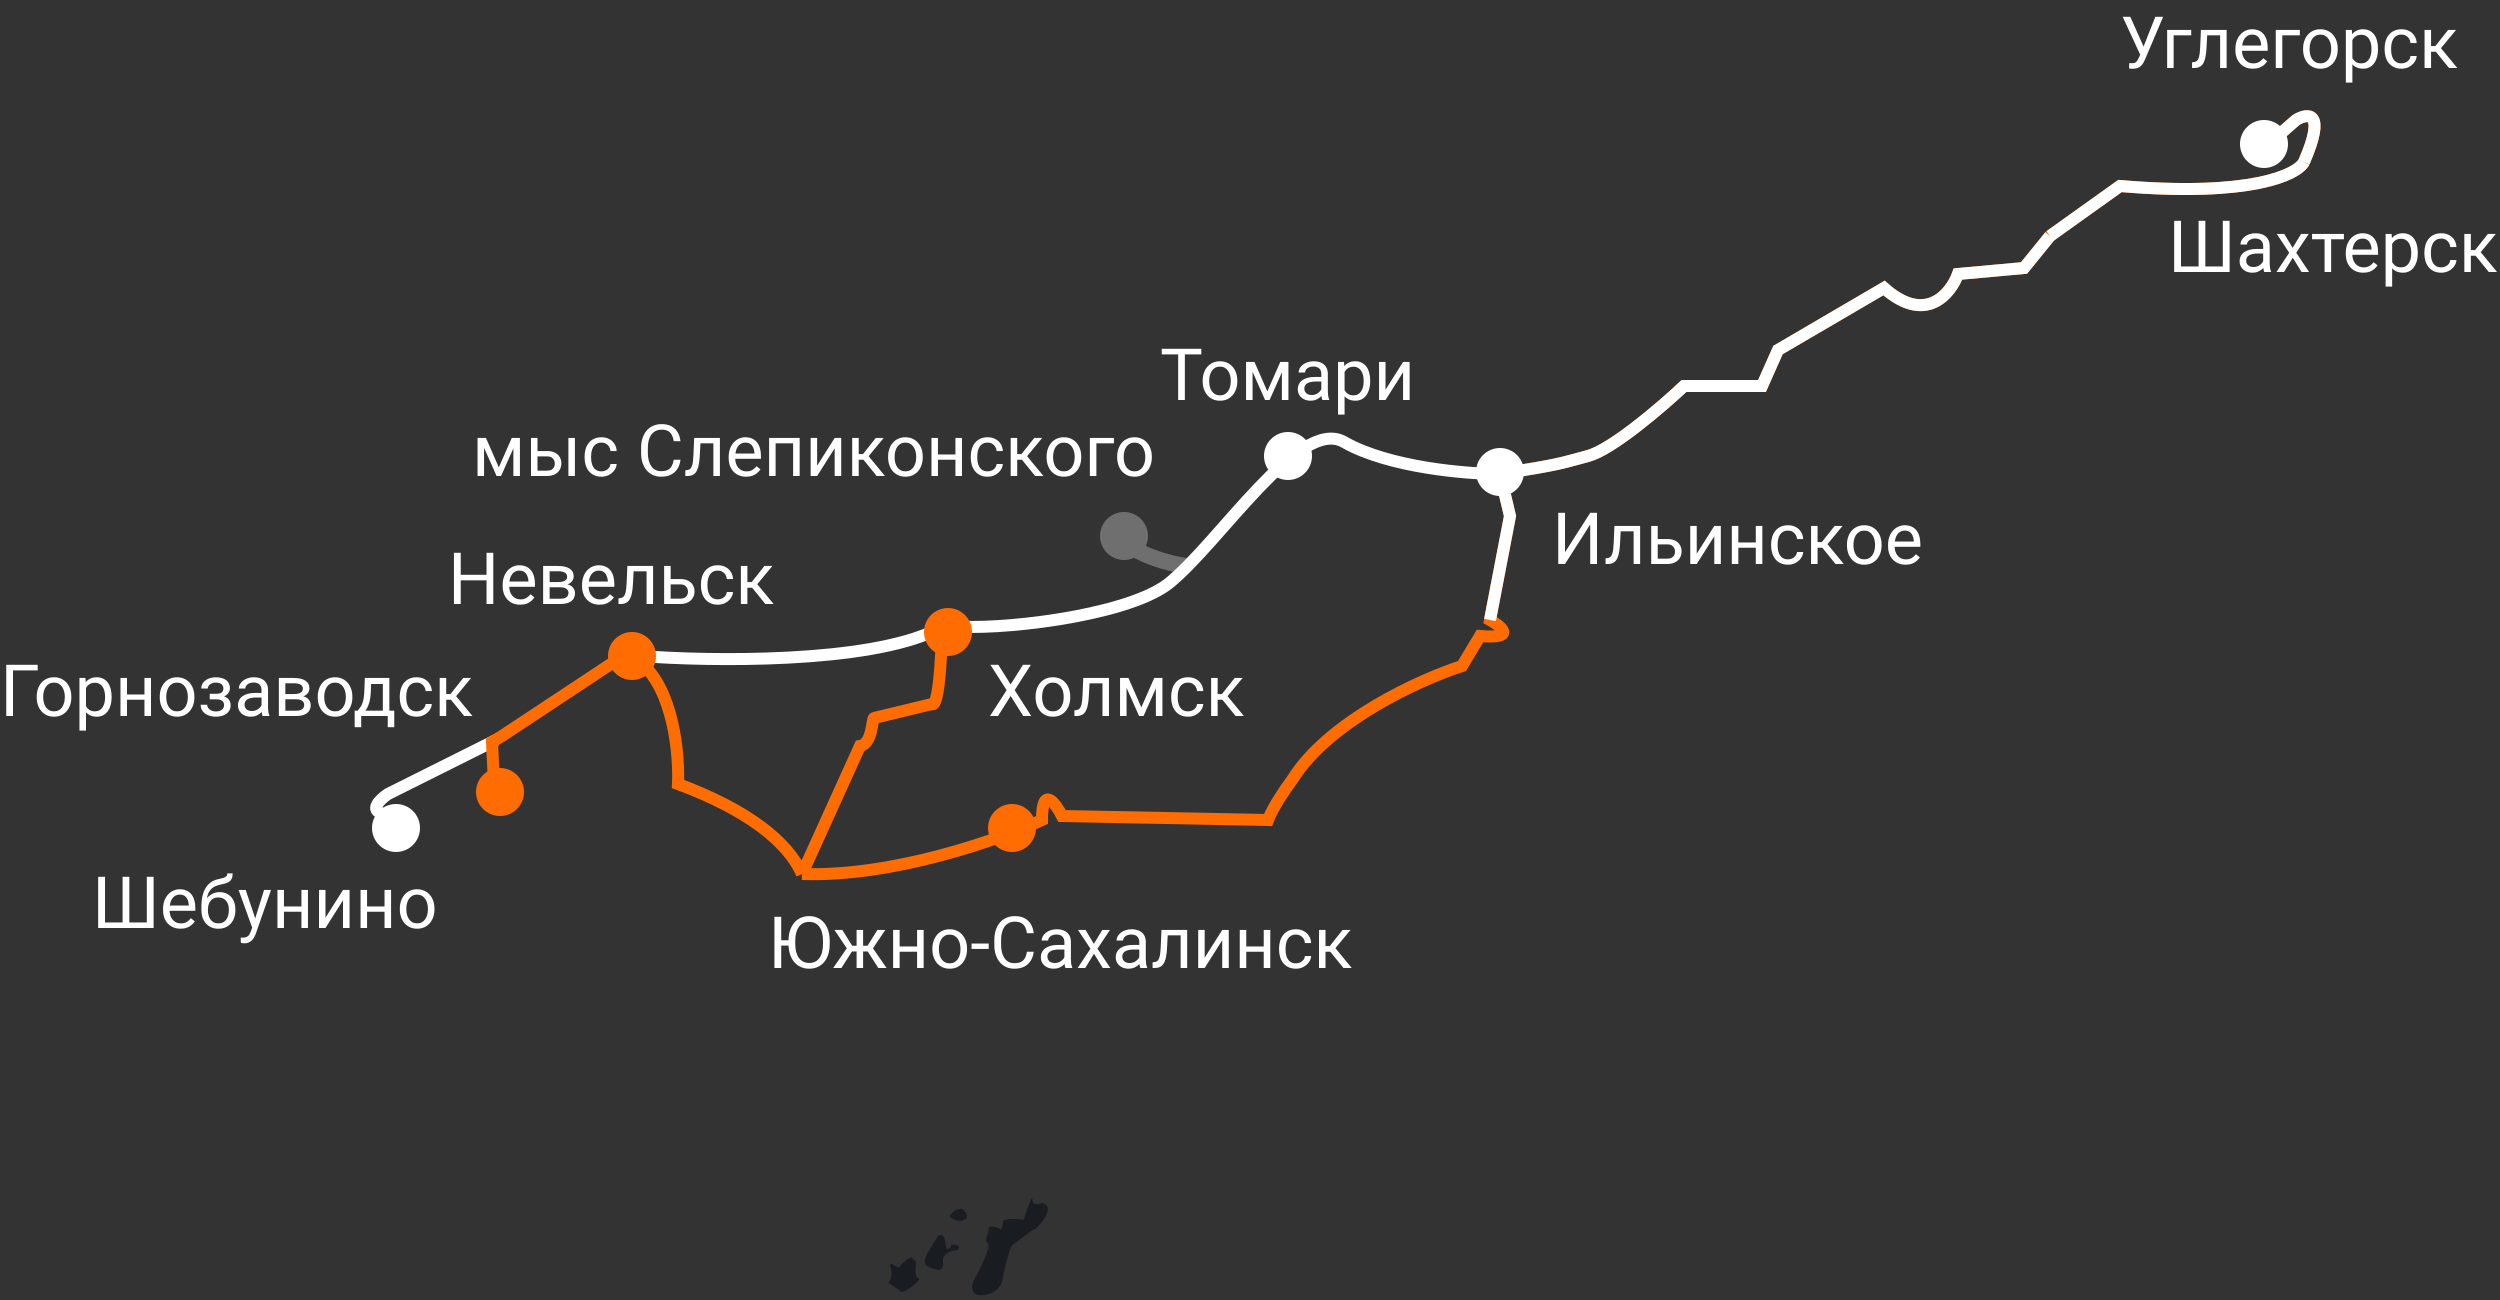 <svg width="625" height="325" viewBox="0 0 625 325" fill="none" xmlns="http://www.w3.org/2000/svg">
<rect x="0" y="0" width="625" height="325" fill="#333333" stroke="none"/>
<path d="M258.112 299.874C258.043 301.449 259.635 301.124 260.44 300.765C264.736 301.742 258.554 307.782 258.572 307.388C258.589 306.995 254.497 310.365 253.281 311.1C252.309 311.689 251.025 317.575 250.505 320.445C250.196 321.483 248.788 323.604 245.625 323.781C242.462 323.958 242.836 321.423 243.419 320.134C244.989 317.31 247.9 311.495 246.982 310.824C245.836 309.985 247.069 308.856 247.138 307.281C247.193 306.021 249.26 306.848 250.287 307.419C250.43 307.163 250.726 306.413 250.767 305.468C250.809 304.523 254.219 304.699 255.92 304.905C256.679 302.572 258.182 298.299 258.112 299.874Z" fill="#191C20"/>
<path d="M229.64 319.53C228.695 319.488 228.836 316.865 229.025 315.558L227.896 314.325C227.091 314.685 225.393 315.636 225.037 316.567C224.591 317.73 221.974 314.46 222.657 316.857C223.204 318.774 222.508 320.268 222.091 320.776C222.861 321.204 224.552 322.225 225.154 322.883C225.907 323.704 230.821 319.581 229.64 319.53Z" fill="#191C20"/>
<path d="M236.336 310.751C236.54 313.285 237.459 312.115 237.893 311.214C240.112 310.996 239.833 311.957 239.416 312.464C238.098 312.538 235.517 313.24 235.735 315.458C235.953 317.677 234.718 317.649 234.074 317.357C233.811 317.346 232.978 317.152 231.746 316.467C230.514 315.781 231.611 313.568 232.313 312.547L234.437 309.09C234.985 308.589 236.131 308.218 236.336 310.751Z" fill="#191C20"/>
<path d="M240.925 305.036C242.528 304.476 241.411 302.954 240.653 302.263C239.092 301.879 237.845 303.323 237.417 304.093C237.919 304.641 239.323 305.597 240.925 305.036Z" fill="#191C20"/>
<path d="M535.449 12.755L538.833 4.203H540.784L536.258 14.864C536.129 15.163 535.985 15.453 535.827 15.734C535.669 16.01 535.476 16.256 535.247 16.473C535.019 16.689 534.734 16.862 534.395 16.991C534.061 17.12 533.645 17.185 533.146 17.185C533.006 17.185 532.839 17.176 532.646 17.158C532.452 17.146 532.326 17.132 532.268 17.114L532.32 15.761C532.385 15.773 532.511 15.784 532.698 15.796C532.886 15.802 533.023 15.805 533.111 15.805C533.445 15.805 533.709 15.737 533.902 15.602C534.096 15.468 534.251 15.298 534.368 15.093C534.491 14.882 534.603 14.668 534.702 14.451L535.449 12.755ZM532.575 4.203L536.135 12.175L536.557 13.748L535.133 13.854L530.677 4.203H532.575ZM547.807 7.49V8.835H543.412V17H541.786V7.49H547.807ZM555.225 7.49V8.835H550.628V7.49H555.225ZM556.657 7.49V17H555.031V7.49H556.657ZM550.232 7.49H551.867L551.621 12.078C551.58 12.787 551.513 13.414 551.419 13.959C551.331 14.498 551.208 14.961 551.05 15.348C550.897 15.734 550.704 16.051 550.47 16.297C550.241 16.537 549.966 16.716 549.644 16.833C549.321 16.944 548.949 17 548.527 17H548.018V15.567L548.369 15.541C548.621 15.523 548.835 15.465 549.011 15.365C549.192 15.266 549.345 15.119 549.468 14.926C549.591 14.727 549.69 14.472 549.767 14.161C549.849 13.851 549.91 13.481 549.951 13.054C549.998 12.626 550.033 12.128 550.057 11.56L550.232 7.49ZM563.223 17.176C562.561 17.176 561.96 17.064 561.421 16.842C560.888 16.613 560.428 16.294 560.041 15.884C559.66 15.474 559.367 14.987 559.162 14.425C558.957 13.862 558.854 13.247 558.854 12.579V12.21C558.854 11.437 558.969 10.748 559.197 10.145C559.426 9.535 559.736 9.02 560.129 8.598C560.521 8.176 560.967 7.856 561.465 7.64C561.963 7.423 562.479 7.314 563.012 7.314C563.691 7.314 564.277 7.432 564.77 7.666C565.268 7.9 565.675 8.229 565.991 8.65C566.308 9.066 566.542 9.559 566.694 10.127C566.847 10.69 566.923 11.305 566.923 11.973V12.702H559.821V11.375H565.297V11.252C565.273 10.83 565.186 10.42 565.033 10.021C564.887 9.623 564.652 9.295 564.33 9.037C564.008 8.779 563.568 8.65 563.012 8.65C562.643 8.65 562.303 8.729 561.992 8.888C561.682 9.04 561.415 9.269 561.192 9.573C560.97 9.878 560.797 10.25 560.674 10.69C560.551 11.129 560.489 11.636 560.489 12.21V12.579C560.489 13.03 560.551 13.455 560.674 13.854C560.803 14.246 560.987 14.592 561.228 14.891C561.474 15.19 561.77 15.424 562.115 15.594C562.467 15.764 562.865 15.849 563.311 15.849C563.885 15.849 564.371 15.731 564.77 15.497C565.168 15.263 565.517 14.949 565.815 14.557L566.8 15.339C566.595 15.649 566.334 15.945 566.018 16.227C565.701 16.508 565.312 16.736 564.849 16.912C564.392 17.088 563.85 17.176 563.223 17.176ZM574.965 7.49V8.835H570.57V17H568.944V7.49H574.965ZM575.773 12.351V12.148C575.773 11.463 575.873 10.827 576.072 10.241C576.271 9.649 576.559 9.137 576.934 8.703C577.309 8.264 577.763 7.924 578.296 7.684C578.829 7.438 579.427 7.314 580.089 7.314C580.757 7.314 581.357 7.438 581.891 7.684C582.43 7.924 582.887 8.264 583.262 8.703C583.643 9.137 583.933 9.649 584.132 10.241C584.331 10.827 584.431 11.463 584.431 12.148V12.351C584.431 13.036 584.331 13.672 584.132 14.258C583.933 14.844 583.643 15.356 583.262 15.796C582.887 16.23 582.433 16.569 581.899 16.815C581.372 17.056 580.774 17.176 580.106 17.176C579.438 17.176 578.838 17.056 578.305 16.815C577.771 16.569 577.314 16.23 576.934 15.796C576.559 15.356 576.271 14.844 576.072 14.258C575.873 13.672 575.773 13.036 575.773 12.351ZM577.399 12.148V12.351C577.399 12.825 577.455 13.273 577.566 13.695C577.678 14.111 577.845 14.48 578.067 14.803C578.296 15.125 578.58 15.38 578.92 15.567C579.26 15.749 579.655 15.84 580.106 15.84C580.552 15.84 580.941 15.749 581.275 15.567C581.615 15.38 581.896 15.125 582.119 14.803C582.342 14.48 582.509 14.111 582.62 13.695C582.737 13.273 582.796 12.825 582.796 12.351V12.148C582.796 11.68 582.737 11.237 582.62 10.821C582.509 10.399 582.339 10.027 582.11 9.705C581.888 9.377 581.606 9.119 581.267 8.932C580.933 8.744 580.54 8.65 580.089 8.65C579.644 8.65 579.251 8.744 578.911 8.932C578.577 9.119 578.296 9.377 578.067 9.705C577.845 10.027 577.678 10.399 577.566 10.821C577.455 11.237 577.399 11.68 577.399 12.148ZM588.096 9.318V20.656H586.461V7.49H587.955L588.096 9.318ZM594.503 12.166V12.351C594.503 13.042 594.421 13.684 594.257 14.275C594.093 14.861 593.853 15.371 593.536 15.805C593.226 16.238 592.842 16.575 592.385 16.815C591.928 17.056 591.403 17.176 590.812 17.176C590.208 17.176 589.675 17.076 589.212 16.877C588.749 16.678 588.356 16.388 588.034 16.007C587.712 15.626 587.454 15.169 587.261 14.636C587.073 14.102 586.944 13.502 586.874 12.834V11.85C586.944 11.146 587.076 10.517 587.27 9.96C587.463 9.403 587.718 8.929 588.034 8.536C588.356 8.138 588.746 7.836 589.203 7.631C589.66 7.42 590.188 7.314 590.785 7.314C591.383 7.314 591.913 7.432 592.376 7.666C592.839 7.895 593.229 8.223 593.545 8.65C593.861 9.078 594.099 9.591 594.257 10.188C594.421 10.78 594.503 11.44 594.503 12.166ZM592.868 12.351V12.166C592.868 11.691 592.818 11.246 592.719 10.83C592.619 10.408 592.464 10.039 592.253 9.723C592.048 9.4 591.784 9.148 591.462 8.967C591.14 8.779 590.756 8.686 590.311 8.686C589.9 8.686 589.543 8.756 589.238 8.896C588.939 9.037 588.685 9.228 588.474 9.468C588.263 9.702 588.09 9.972 587.955 10.276C587.826 10.575 587.729 10.886 587.665 11.208V13.484C587.782 13.895 587.946 14.281 588.157 14.645C588.368 15.002 588.649 15.292 589.001 15.515C589.353 15.731 589.795 15.84 590.328 15.84C590.768 15.84 591.146 15.749 591.462 15.567C591.784 15.38 592.048 15.125 592.253 14.803C592.464 14.48 592.619 14.111 592.719 13.695C592.818 13.273 592.868 12.825 592.868 12.351ZM600.383 15.84C600.77 15.84 601.127 15.761 601.455 15.602C601.783 15.444 602.053 15.227 602.264 14.952C602.475 14.671 602.595 14.352 602.624 13.994H604.171C604.142 14.557 603.951 15.081 603.6 15.567C603.254 16.048 602.8 16.438 602.237 16.736C601.675 17.029 601.057 17.176 600.383 17.176C599.668 17.176 599.044 17.05 598.511 16.798C597.983 16.546 597.544 16.2 597.192 15.761C596.847 15.321 596.586 14.817 596.41 14.249C596.24 13.675 596.155 13.068 596.155 12.43V12.06C596.155 11.422 596.24 10.818 596.41 10.25C596.586 9.676 596.847 9.169 597.192 8.729C597.544 8.29 597.983 7.944 598.511 7.692C599.044 7.44 599.668 7.314 600.383 7.314C601.127 7.314 601.777 7.467 602.334 7.771C602.891 8.07 603.327 8.48 603.644 9.002C603.966 9.518 604.142 10.104 604.171 10.76H602.624C602.595 10.367 602.483 10.013 602.29 9.696C602.103 9.38 601.845 9.128 601.517 8.94C601.194 8.747 600.816 8.65 600.383 8.65C599.885 8.65 599.466 8.75 599.126 8.949C598.792 9.143 598.525 9.406 598.326 9.74C598.133 10.068 597.992 10.435 597.904 10.839C597.822 11.237 597.781 11.645 597.781 12.06V12.43C597.781 12.846 597.822 13.256 597.904 13.66C597.986 14.065 598.124 14.431 598.317 14.759C598.517 15.087 598.783 15.351 599.117 15.55C599.457 15.743 599.879 15.84 600.383 15.84ZM607.766 7.49V17H606.14V7.49H607.766ZM614.006 7.49L609.497 12.94H607.221L606.975 11.516H608.838L612.028 7.49H614.006ZM612.257 17L608.759 12.693L609.805 11.516L614.322 17H612.257Z" fill="white"/>
<path d="M543.547 55.203H545.252V66.62H549.646V55.203H551.334V66.62H555.702V55.203H557.398V68H543.547V55.203ZM565.792 66.374V61.478C565.792 61.103 565.716 60.778 565.563 60.503C565.417 60.222 565.194 60.005 564.896 59.852C564.597 59.7 564.228 59.624 563.788 59.624C563.378 59.624 563.018 59.694 562.707 59.835C562.402 59.976 562.162 60.16 561.986 60.389C561.816 60.617 561.731 60.863 561.731 61.127H560.105C560.105 60.787 560.193 60.45 560.369 60.116C560.545 59.782 560.797 59.48 561.125 59.211C561.459 58.935 561.857 58.719 562.32 58.56C562.789 58.397 563.311 58.315 563.885 58.315C564.576 58.315 565.186 58.432 565.713 58.666C566.246 58.9 566.662 59.255 566.961 59.73C567.266 60.198 567.418 60.787 567.418 61.496V65.926C567.418 66.242 567.444 66.579 567.497 66.936C567.556 67.294 567.641 67.602 567.752 67.859V68H566.056C565.974 67.812 565.909 67.564 565.862 67.253C565.815 66.936 565.792 66.644 565.792 66.374ZM566.073 62.234L566.091 63.377H564.447C563.984 63.377 563.571 63.415 563.208 63.491C562.845 63.562 562.54 63.67 562.294 63.816C562.048 63.963 561.86 64.147 561.731 64.37C561.603 64.587 561.538 64.842 561.538 65.135C561.538 65.434 561.605 65.706 561.74 65.952C561.875 66.198 562.077 66.394 562.347 66.541C562.622 66.682 562.959 66.752 563.357 66.752C563.855 66.752 564.295 66.647 564.676 66.436C565.057 66.225 565.358 65.967 565.581 65.662C565.81 65.357 565.933 65.061 565.95 64.774L566.645 65.557C566.604 65.803 566.492 66.075 566.311 66.374C566.129 66.673 565.886 66.96 565.581 67.235C565.282 67.505 564.925 67.731 564.509 67.912C564.099 68.088 563.636 68.176 563.12 68.176C562.476 68.176 561.91 68.05 561.424 67.798C560.943 67.546 560.568 67.209 560.299 66.787C560.035 66.359 559.903 65.882 559.903 65.355C559.903 64.845 560.003 64.397 560.202 64.01C560.401 63.617 560.688 63.292 561.063 63.034C561.438 62.77 561.89 62.571 562.417 62.437C562.944 62.302 563.533 62.234 564.184 62.234H566.073ZM571.074 58.49L573.157 61.953L575.267 58.49H577.174L574.062 63.184L577.271 68H575.39L573.192 64.432L570.995 68H569.105L572.305 63.184L569.202 58.49H571.074ZM582.781 58.49V68H581.146V58.49H582.781ZM585.972 58.49V59.809H578.018V58.49H585.972ZM590.814 68.176C590.152 68.176 589.552 68.064 589.013 67.842C588.479 67.613 588.02 67.294 587.633 66.884C587.252 66.474 586.959 65.987 586.754 65.425C586.549 64.862 586.446 64.247 586.446 63.579V63.21C586.446 62.437 586.561 61.748 586.789 61.145C587.018 60.535 587.328 60.02 587.721 59.598C588.113 59.176 588.559 58.856 589.057 58.64C589.555 58.423 590.07 58.315 590.604 58.315C591.283 58.315 591.869 58.432 592.361 58.666C592.859 58.9 593.267 59.228 593.583 59.65C593.899 60.066 594.134 60.559 594.286 61.127C594.438 61.69 594.515 62.305 594.515 62.973V63.702H587.413V62.375H592.889V62.252C592.865 61.83 592.777 61.42 592.625 61.022C592.479 60.623 592.244 60.295 591.922 60.037C591.6 59.779 591.16 59.65 590.604 59.65C590.234 59.65 589.895 59.73 589.584 59.888C589.273 60.04 589.007 60.269 588.784 60.573C588.562 60.878 588.389 61.25 588.266 61.69C588.143 62.129 588.081 62.636 588.081 63.21V63.579C588.081 64.03 588.143 64.455 588.266 64.853C588.395 65.246 588.579 65.592 588.819 65.891C589.065 66.189 589.361 66.424 589.707 66.594C590.059 66.764 590.457 66.849 590.902 66.849C591.477 66.849 591.963 66.731 592.361 66.497C592.76 66.263 593.108 65.949 593.407 65.557L594.392 66.339C594.187 66.649 593.926 66.945 593.609 67.227C593.293 67.508 592.903 67.736 592.44 67.912C591.983 68.088 591.441 68.176 590.814 68.176ZM598.039 60.318V71.656H596.404V58.49H597.898L598.039 60.318ZM604.446 63.166V63.351C604.446 64.042 604.364 64.684 604.2 65.275C604.036 65.861 603.796 66.371 603.479 66.805C603.169 67.238 602.785 67.575 602.328 67.815C601.871 68.056 601.347 68.176 600.755 68.176C600.151 68.176 599.618 68.076 599.155 67.877C598.692 67.678 598.3 67.388 597.978 67.007C597.655 66.626 597.397 66.169 597.204 65.636C597.017 65.103 596.888 64.502 596.817 63.834V62.85C596.888 62.147 597.02 61.517 597.213 60.96C597.406 60.403 597.661 59.929 597.978 59.536C598.3 59.138 598.689 58.836 599.146 58.631C599.604 58.42 600.131 58.315 600.729 58.315C601.326 58.315 601.856 58.432 602.319 58.666C602.782 58.895 603.172 59.223 603.488 59.65C603.805 60.078 604.042 60.591 604.2 61.188C604.364 61.78 604.446 62.44 604.446 63.166ZM602.812 63.351V63.166C602.812 62.691 602.762 62.246 602.662 61.83C602.562 61.408 602.407 61.039 602.196 60.723C601.991 60.4 601.728 60.148 601.405 59.967C601.083 59.779 600.699 59.685 600.254 59.685C599.844 59.685 599.486 59.756 599.182 59.897C598.883 60.037 598.628 60.227 598.417 60.468C598.206 60.702 598.033 60.972 597.898 61.276C597.77 61.575 597.673 61.886 597.608 62.208V64.484C597.726 64.894 597.89 65.281 598.101 65.644C598.312 66.002 598.593 66.292 598.944 66.515C599.296 66.731 599.738 66.84 600.271 66.84C600.711 66.84 601.089 66.749 601.405 66.567C601.728 66.38 601.991 66.125 602.196 65.803C602.407 65.481 602.562 65.111 602.662 64.695C602.762 64.273 602.812 63.825 602.812 63.351ZM610.326 66.84C610.713 66.84 611.07 66.761 611.398 66.603C611.727 66.444 611.996 66.228 612.207 65.952C612.418 65.671 612.538 65.352 612.567 64.994H614.114C614.085 65.557 613.895 66.081 613.543 66.567C613.197 67.048 612.743 67.438 612.181 67.736C611.618 68.029 611 68.176 610.326 68.176C609.611 68.176 608.987 68.05 608.454 67.798C607.927 67.546 607.487 67.2 607.136 66.761C606.79 66.321 606.529 65.817 606.354 65.249C606.184 64.675 606.099 64.068 606.099 63.43V63.06C606.099 62.422 606.184 61.818 606.354 61.25C606.529 60.676 606.79 60.169 607.136 59.73C607.487 59.29 607.927 58.944 608.454 58.692C608.987 58.44 609.611 58.315 610.326 58.315C611.07 58.315 611.721 58.467 612.277 58.772C612.834 59.07 613.271 59.48 613.587 60.002C613.909 60.518 614.085 61.103 614.114 61.76H612.567C612.538 61.367 612.427 61.013 612.233 60.696C612.046 60.38 611.788 60.128 611.46 59.94C611.138 59.747 610.76 59.65 610.326 59.65C609.828 59.65 609.409 59.75 609.069 59.949C608.735 60.143 608.469 60.406 608.27 60.74C608.076 61.068 607.936 61.435 607.848 61.839C607.766 62.237 607.725 62.645 607.725 63.06V63.43C607.725 63.846 607.766 64.256 607.848 64.66C607.93 65.064 608.067 65.431 608.261 65.759C608.46 66.087 608.727 66.351 609.061 66.55C609.4 66.743 609.822 66.84 610.326 66.84ZM617.709 58.49V68H616.083V58.49H617.709ZM623.949 58.49L619.44 63.94H617.164L616.918 62.516H618.781L621.972 58.49H623.949ZM622.2 68L618.702 63.693L619.748 62.516L624.266 68H622.2Z" fill="white"/>
<path d="M195.305 229.203V242H193.608V229.203H195.305ZM198.24 235.065V236.401H195.199V235.065H198.24ZM207.425 235.197V236.006C207.425 236.967 207.305 237.828 207.064 238.59C206.824 239.352 206.479 239.999 206.027 240.532C205.576 241.065 205.034 241.473 204.401 241.754C203.774 242.035 203.071 242.176 202.292 242.176C201.536 242.176 200.842 242.035 200.209 241.754C199.582 241.473 199.037 241.065 198.574 240.532C198.117 239.999 197.763 239.352 197.511 238.59C197.259 237.828 197.133 236.967 197.133 236.006V235.197C197.133 234.236 197.256 233.378 197.502 232.622C197.754 231.86 198.108 231.213 198.565 230.68C199.022 230.141 199.564 229.73 200.191 229.449C200.824 229.168 201.519 229.027 202.274 229.027C203.054 229.027 203.757 229.168 204.384 229.449C205.017 229.73 205.559 230.141 206.01 230.68C206.467 231.213 206.815 231.86 207.056 232.622C207.302 233.378 207.425 234.236 207.425 235.197ZM205.746 236.006V235.18C205.746 234.418 205.667 233.744 205.509 233.158C205.356 232.572 205.131 232.08 204.832 231.682C204.533 231.283 204.167 230.981 203.733 230.776C203.306 230.571 202.819 230.469 202.274 230.469C201.747 230.469 201.27 230.571 200.842 230.776C200.42 230.981 200.057 231.283 199.752 231.682C199.453 232.08 199.222 232.572 199.058 233.158C198.894 233.744 198.812 234.418 198.812 235.18V236.006C198.812 236.773 198.894 237.453 199.058 238.045C199.222 238.631 199.456 239.126 199.761 239.53C200.071 239.929 200.438 240.23 200.859 240.436C201.287 240.641 201.765 240.743 202.292 240.743C202.843 240.743 203.332 240.641 203.76 240.436C204.188 240.23 204.548 239.929 204.841 239.53C205.14 239.126 205.365 238.631 205.518 238.045C205.67 237.453 205.746 236.773 205.746 236.006ZM212.224 237.86L208.62 232.49H210.58L213.041 236.428H214.939L214.702 237.86H212.224ZM213.111 237.693L210.352 242H208.295L212.083 236.516L213.111 237.693ZM215.774 232.49V242H214.148V232.49H215.774ZM221.32 232.49L217.717 237.86H215.238L214.983 236.428H216.891L219.352 232.49H221.32ZM219.58 242L216.812 237.693L217.857 236.516L221.637 242H219.58ZM229.591 236.612V237.931H224.563V236.612H229.591ZM224.906 232.49V242H223.28V232.49H224.906ZM230.909 232.49V242H229.274V232.49H230.909ZM233.098 237.351V237.148C233.098 236.463 233.197 235.827 233.396 235.241C233.596 234.649 233.883 234.137 234.258 233.703C234.633 233.264 235.087 232.924 235.62 232.684C236.153 232.438 236.751 232.314 237.413 232.314C238.081 232.314 238.682 232.438 239.215 232.684C239.754 232.924 240.211 233.264 240.586 233.703C240.967 234.137 241.257 234.649 241.456 235.241C241.655 235.827 241.755 236.463 241.755 237.148V237.351C241.755 238.036 241.655 238.672 241.456 239.258C241.257 239.844 240.967 240.356 240.586 240.796C240.211 241.229 239.757 241.569 239.224 241.815C238.696 242.056 238.099 242.176 237.431 242.176C236.763 242.176 236.162 242.056 235.629 241.815C235.096 241.569 234.639 241.229 234.258 240.796C233.883 240.356 233.596 239.844 233.396 239.258C233.197 238.672 233.098 238.036 233.098 237.351ZM234.724 237.148V237.351C234.724 237.825 234.779 238.273 234.891 238.695C235.002 239.111 235.169 239.48 235.392 239.803C235.62 240.125 235.904 240.38 236.244 240.567C236.584 240.749 236.979 240.84 237.431 240.84C237.876 240.84 238.266 240.749 238.6 240.567C238.939 240.38 239.221 240.125 239.443 239.803C239.666 239.48 239.833 239.111 239.944 238.695C240.062 238.273 240.12 237.825 240.12 237.351V237.148C240.12 236.68 240.062 236.237 239.944 235.821C239.833 235.399 239.663 235.027 239.435 234.705C239.212 234.377 238.931 234.119 238.591 233.932C238.257 233.744 237.864 233.65 237.413 233.65C236.968 233.65 236.575 233.744 236.235 233.932C235.901 234.119 235.62 234.377 235.392 234.705C235.169 235.027 235.002 235.399 234.891 235.821C234.779 236.237 234.724 236.68 234.724 237.148ZM247.178 235.892V237.228H242.889V235.892H247.178ZM256.74 237.931H258.428C258.34 238.739 258.108 239.463 257.733 240.102C257.358 240.74 256.828 241.247 256.143 241.622C255.457 241.991 254.602 242.176 253.576 242.176C252.826 242.176 252.144 242.035 251.528 241.754C250.919 241.473 250.395 241.074 249.955 240.559C249.516 240.037 249.176 239.413 248.936 238.687C248.701 237.954 248.584 237.14 248.584 236.243V234.969C248.584 234.072 248.701 233.261 248.936 232.534C249.176 231.802 249.519 231.175 249.964 230.653C250.415 230.132 250.957 229.73 251.59 229.449C252.223 229.168 252.935 229.027 253.726 229.027C254.692 229.027 255.51 229.209 256.178 229.572C256.846 229.936 257.364 230.439 257.733 231.084C258.108 231.723 258.34 232.464 258.428 233.308H256.74C256.658 232.71 256.506 232.197 256.283 231.77C256.061 231.336 255.744 231.002 255.334 230.768C254.924 230.533 254.388 230.416 253.726 230.416C253.157 230.416 252.656 230.524 252.223 230.741C251.795 230.958 251.435 231.266 251.142 231.664C250.854 232.062 250.638 232.54 250.491 233.097C250.345 233.653 250.271 234.271 250.271 234.951V236.243C250.271 236.87 250.336 237.459 250.465 238.01C250.6 238.561 250.802 239.044 251.071 239.46C251.341 239.876 251.684 240.204 252.1 240.444C252.516 240.679 253.008 240.796 253.576 240.796C254.297 240.796 254.871 240.682 255.299 240.453C255.727 240.225 256.049 239.896 256.266 239.469C256.488 239.041 256.646 238.528 256.74 237.931ZM266.101 240.374V235.479C266.101 235.104 266.024 234.778 265.872 234.503C265.726 234.222 265.503 234.005 265.204 233.853C264.905 233.7 264.536 233.624 264.097 233.624C263.687 233.624 263.326 233.694 263.016 233.835C262.711 233.976 262.471 234.16 262.295 234.389C262.125 234.617 262.04 234.863 262.04 235.127H260.414C260.414 234.787 260.502 234.45 260.678 234.116C260.854 233.782 261.105 233.48 261.434 233.211C261.768 232.936 262.166 232.719 262.629 232.561C263.098 232.396 263.619 232.314 264.193 232.314C264.885 232.314 265.494 232.432 266.021 232.666C266.555 232.9 266.971 233.255 267.27 233.729C267.574 234.198 267.727 234.787 267.727 235.496V239.926C267.727 240.242 267.753 240.579 267.806 240.937C267.864 241.294 267.949 241.602 268.061 241.859V242H266.364C266.282 241.812 266.218 241.563 266.171 241.253C266.124 240.937 266.101 240.644 266.101 240.374ZM266.382 236.234L266.399 237.377H264.756C264.293 237.377 263.88 237.415 263.517 237.491C263.153 237.562 262.849 237.67 262.603 237.816C262.356 237.963 262.169 238.147 262.04 238.37C261.911 238.587 261.847 238.842 261.847 239.135C261.847 239.434 261.914 239.706 262.049 239.952C262.184 240.198 262.386 240.395 262.655 240.541C262.931 240.682 263.268 240.752 263.666 240.752C264.164 240.752 264.604 240.646 264.984 240.436C265.365 240.225 265.667 239.967 265.89 239.662C266.118 239.357 266.241 239.062 266.259 238.774L266.953 239.557C266.912 239.803 266.801 240.075 266.619 240.374C266.438 240.673 266.194 240.96 265.89 241.235C265.591 241.505 265.233 241.73 264.817 241.912C264.407 242.088 263.944 242.176 263.429 242.176C262.784 242.176 262.219 242.05 261.732 241.798C261.252 241.546 260.877 241.209 260.607 240.787C260.344 240.359 260.212 239.882 260.212 239.354C260.212 238.845 260.312 238.396 260.511 238.01C260.71 237.617 260.997 237.292 261.372 237.034C261.747 236.771 262.198 236.571 262.726 236.437C263.253 236.302 263.842 236.234 264.492 236.234H266.382ZM271.383 232.49L273.466 235.953L275.575 232.49H277.482L274.371 237.184L277.579 242H275.698L273.501 238.432L271.304 242H269.414L272.613 237.184L269.511 232.49H271.383ZM284.821 240.374V235.479C284.821 235.104 284.745 234.778 284.593 234.503C284.446 234.222 284.224 234.005 283.925 233.853C283.626 233.7 283.257 233.624 282.817 233.624C282.407 233.624 282.047 233.694 281.736 233.835C281.432 233.976 281.191 234.16 281.016 234.389C280.846 234.617 280.761 234.863 280.761 235.127H279.135C279.135 234.787 279.223 234.45 279.398 234.116C279.574 233.782 279.826 233.48 280.154 233.211C280.488 232.936 280.887 232.719 281.35 232.561C281.818 232.396 282.34 232.314 282.914 232.314C283.605 232.314 284.215 232.432 284.742 232.666C285.275 232.9 285.691 233.255 285.99 233.729C286.295 234.198 286.447 234.787 286.447 235.496V239.926C286.447 240.242 286.474 240.579 286.526 240.937C286.585 241.294 286.67 241.602 286.781 241.859V242H285.085C285.003 241.812 284.938 241.563 284.892 241.253C284.845 240.937 284.821 240.644 284.821 240.374ZM285.103 236.234L285.12 237.377H283.477C283.014 237.377 282.601 237.415 282.237 237.491C281.874 237.562 281.569 237.67 281.323 237.816C281.077 237.963 280.89 238.147 280.761 238.37C280.632 238.587 280.567 238.842 280.567 239.135C280.567 239.434 280.635 239.706 280.77 239.952C280.904 240.198 281.106 240.395 281.376 240.541C281.651 240.682 281.988 240.752 282.387 240.752C282.885 240.752 283.324 240.646 283.705 240.436C284.086 240.225 284.388 239.967 284.61 239.662C284.839 239.357 284.962 239.062 284.979 238.774L285.674 239.557C285.633 239.803 285.521 240.075 285.34 240.374C285.158 240.673 284.915 240.96 284.61 241.235C284.312 241.505 283.954 241.73 283.538 241.912C283.128 242.088 282.665 242.176 282.149 242.176C281.505 242.176 280.939 242.05 280.453 241.798C279.973 241.546 279.598 241.209 279.328 240.787C279.064 240.359 278.933 239.882 278.933 239.354C278.933 238.845 279.032 238.396 279.231 238.01C279.431 237.617 279.718 237.292 280.093 237.034C280.468 236.771 280.919 236.571 281.446 236.437C281.974 236.302 282.562 236.234 283.213 236.234H285.103ZM295.359 232.49V233.835H290.763V232.49H295.359ZM296.792 232.49V242H295.166V232.49H296.792ZM290.367 232.49H292.002L291.756 237.078C291.715 237.787 291.647 238.414 291.554 238.959C291.466 239.498 291.343 239.961 291.185 240.348C291.032 240.734 290.839 241.051 290.604 241.297C290.376 241.537 290.101 241.716 289.778 241.833C289.456 241.944 289.084 242 288.662 242H288.152V240.567L288.504 240.541C288.756 240.523 288.97 240.465 289.146 240.365C289.327 240.266 289.479 240.119 289.603 239.926C289.726 239.727 289.825 239.472 289.901 239.161C289.983 238.851 290.045 238.481 290.086 238.054C290.133 237.626 290.168 237.128 290.191 236.56L290.367 232.49ZM301.169 239.425L305.555 232.49H307.189V242H305.555V235.065L301.169 242H299.552V232.49H301.169V239.425ZM316.251 236.612V237.931H311.224V236.612H316.251ZM311.566 232.49V242H309.94V232.49H311.566ZM317.569 232.49V242H315.935V232.49H317.569ZM323.994 240.84C324.381 240.84 324.738 240.761 325.066 240.603C325.395 240.444 325.664 240.228 325.875 239.952C326.086 239.671 326.206 239.352 326.235 238.994H327.782C327.753 239.557 327.562 240.081 327.211 240.567C326.865 241.048 326.411 241.438 325.849 241.736C325.286 242.029 324.668 242.176 323.994 242.176C323.279 242.176 322.655 242.05 322.122 241.798C321.595 241.546 321.155 241.2 320.804 240.761C320.458 240.321 320.197 239.817 320.021 239.249C319.852 238.675 319.767 238.068 319.767 237.43V237.061C319.767 236.422 319.852 235.818 320.021 235.25C320.197 234.676 320.458 234.169 320.804 233.729C321.155 233.29 321.595 232.944 322.122 232.692C322.655 232.44 323.279 232.314 323.994 232.314C324.738 232.314 325.389 232.467 325.945 232.771C326.502 233.07 326.938 233.48 327.255 234.002C327.577 234.518 327.753 235.104 327.782 235.76H326.235C326.206 235.367 326.095 235.013 325.901 234.696C325.714 234.38 325.456 234.128 325.128 233.94C324.806 233.747 324.428 233.65 323.994 233.65C323.496 233.65 323.077 233.75 322.737 233.949C322.403 234.143 322.137 234.406 321.938 234.74C321.744 235.068 321.604 235.435 321.516 235.839C321.434 236.237 321.393 236.645 321.393 237.061V237.43C321.393 237.846 321.434 238.256 321.516 238.66C321.598 239.064 321.735 239.431 321.929 239.759C322.128 240.087 322.395 240.351 322.729 240.55C323.068 240.743 323.49 240.84 323.994 240.84ZM331.377 232.49V242H329.751V232.49H331.377ZM337.617 232.49L333.108 237.939H330.832L330.586 236.516H332.449L335.64 232.49H337.617ZM335.868 242L332.37 237.693L333.416 236.516L337.934 242H335.868Z" fill="white"/>
<path d="M249.584 166.203L252.66 171.107L255.736 166.203H257.714L253.671 172.54L257.811 179H255.815L252.66 173.999L249.505 179H247.51L251.649 172.54L247.606 166.203H249.584ZM258.9 174.351V174.148C258.9 173.463 259 172.827 259.199 172.241C259.398 171.649 259.686 171.137 260.061 170.703C260.436 170.264 260.89 169.924 261.423 169.684C261.956 169.438 262.554 169.314 263.216 169.314C263.884 169.314 264.484 169.438 265.018 169.684C265.557 169.924 266.014 170.264 266.389 170.703C266.77 171.137 267.06 171.649 267.259 172.241C267.458 172.827 267.558 173.463 267.558 174.148V174.351C267.558 175.036 267.458 175.672 267.259 176.258C267.06 176.844 266.77 177.356 266.389 177.796C266.014 178.229 265.56 178.569 265.026 178.815C264.499 179.056 263.901 179.176 263.233 179.176C262.565 179.176 261.965 179.056 261.432 178.815C260.898 178.569 260.441 178.229 260.061 177.796C259.686 177.356 259.398 176.844 259.199 176.258C259 175.672 258.9 175.036 258.9 174.351ZM260.526 174.148V174.351C260.526 174.825 260.582 175.273 260.693 175.695C260.805 176.111 260.972 176.48 261.194 176.803C261.423 177.125 261.707 177.38 262.047 177.567C262.387 177.749 262.782 177.84 263.233 177.84C263.679 177.84 264.068 177.749 264.402 177.567C264.742 177.38 265.023 177.125 265.246 176.803C265.469 176.48 265.636 176.111 265.747 175.695C265.864 175.273 265.923 174.825 265.923 174.351V174.148C265.923 173.68 265.864 173.237 265.747 172.821C265.636 172.399 265.466 172.027 265.237 171.705C265.015 171.377 264.733 171.119 264.394 170.932C264.06 170.744 263.667 170.65 263.216 170.65C262.771 170.65 262.378 170.744 262.038 170.932C261.704 171.119 261.423 171.377 261.194 171.705C260.972 172.027 260.805 172.399 260.693 172.821C260.582 173.237 260.526 173.68 260.526 174.148ZM275.811 169.49V170.835H271.214V169.49H275.811ZM277.243 169.49V179H275.617V169.49H277.243ZM270.818 169.49H272.453L272.207 174.078C272.166 174.787 272.099 175.414 272.005 175.959C271.917 176.498 271.794 176.961 271.636 177.348C271.483 177.734 271.29 178.051 271.056 178.297C270.827 178.537 270.552 178.716 270.229 178.833C269.907 178.944 269.535 179 269.113 179H268.604V177.567L268.955 177.541C269.207 177.523 269.421 177.465 269.597 177.365C269.778 177.266 269.931 177.119 270.054 176.926C270.177 176.727 270.276 176.472 270.353 176.161C270.435 175.851 270.496 175.481 270.537 175.054C270.584 174.626 270.619 174.128 270.643 173.56L270.818 169.49ZM285.329 176.838L288.563 169.49H290.128L285.892 179H284.767L280.548 169.49H282.112L285.329 176.838ZM281.638 169.49V179H280.012V169.49H281.638ZM288.968 179V169.49H290.603V179H288.968ZM297.027 177.84C297.414 177.84 297.771 177.761 298.1 177.603C298.428 177.444 298.697 177.228 298.908 176.952C299.119 176.671 299.239 176.352 299.269 175.994H300.815C300.786 176.557 300.596 177.081 300.244 177.567C299.898 178.048 299.444 178.438 298.882 178.736C298.319 179.029 297.701 179.176 297.027 179.176C296.312 179.176 295.688 179.05 295.155 178.798C294.628 178.546 294.188 178.2 293.837 177.761C293.491 177.321 293.23 176.817 293.055 176.249C292.885 175.675 292.8 175.068 292.8 174.43V174.061C292.8 173.422 292.885 172.818 293.055 172.25C293.23 171.676 293.491 171.169 293.837 170.729C294.188 170.29 294.628 169.944 295.155 169.692C295.688 169.44 296.312 169.314 297.027 169.314C297.771 169.314 298.422 169.467 298.979 169.771C299.535 170.07 299.972 170.48 300.288 171.002C300.61 171.518 300.786 172.104 300.815 172.76H299.269C299.239 172.367 299.128 172.013 298.935 171.696C298.747 171.38 298.489 171.128 298.161 170.94C297.839 170.747 297.461 170.65 297.027 170.65C296.529 170.65 296.11 170.75 295.771 170.949C295.437 171.143 295.17 171.406 294.971 171.74C294.777 172.068 294.637 172.435 294.549 172.839C294.467 173.237 294.426 173.645 294.426 174.061V174.43C294.426 174.846 294.467 175.256 294.549 175.66C294.631 176.064 294.769 176.431 294.962 176.759C295.161 177.087 295.428 177.351 295.762 177.55C296.102 177.743 296.523 177.84 297.027 177.84ZM304.41 169.49V179H302.784V169.49H304.41ZM310.65 169.49L306.142 174.939H303.865L303.619 173.516H305.482L308.673 169.49H310.65ZM308.901 179L305.403 174.693L306.449 173.516L310.967 179H308.901Z" fill="white"/>
<path d="M124.706 116.838L127.94 109.49H129.505L125.269 119H124.144L119.925 109.49H121.489L124.706 116.838ZM121.015 109.49V119H119.389V109.49H121.015ZM128.345 119V109.49H129.979V119H128.345ZM133.935 112.76H136.791C137.559 112.76 138.206 112.895 138.733 113.164C139.261 113.428 139.659 113.794 139.929 114.263C140.204 114.726 140.342 115.253 140.342 115.845C140.342 116.284 140.266 116.697 140.113 117.084C139.961 117.465 139.732 117.799 139.428 118.086C139.129 118.373 138.757 118.599 138.312 118.763C137.872 118.921 137.365 119 136.791 119H132.748V109.49H134.374V117.664H136.791C137.26 117.664 137.635 117.579 137.916 117.409C138.197 117.239 138.399 117.02 138.522 116.75C138.646 116.48 138.707 116.199 138.707 115.906C138.707 115.619 138.646 115.338 138.522 115.062C138.399 114.787 138.197 114.559 137.916 114.377C137.635 114.189 137.26 114.096 136.791 114.096H133.935V112.76ZM143.726 109.49V119H142.1V109.49H143.726ZM150.379 117.84C150.766 117.84 151.123 117.761 151.451 117.603C151.779 117.444 152.049 117.228 152.26 116.952C152.471 116.671 152.591 116.352 152.62 115.994H154.167C154.138 116.557 153.947 117.081 153.596 117.567C153.25 118.048 152.796 118.438 152.233 118.736C151.671 119.029 151.053 119.176 150.379 119.176C149.664 119.176 149.04 119.05 148.507 118.798C147.979 118.546 147.54 118.2 147.188 117.761C146.843 117.321 146.582 116.817 146.406 116.249C146.236 115.675 146.151 115.068 146.151 114.43V114.061C146.151 113.422 146.236 112.818 146.406 112.25C146.582 111.676 146.843 111.169 147.188 110.729C147.54 110.29 147.979 109.944 148.507 109.692C149.04 109.44 149.664 109.314 150.379 109.314C151.123 109.314 151.773 109.467 152.33 109.771C152.887 110.07 153.323 110.48 153.64 111.002C153.962 111.518 154.138 112.104 154.167 112.76H152.62C152.591 112.367 152.479 112.013 152.286 111.696C152.099 111.38 151.841 111.128 151.513 110.94C151.19 110.747 150.812 110.65 150.379 110.65C149.881 110.65 149.462 110.75 149.122 110.949C148.788 111.143 148.521 111.406 148.322 111.74C148.129 112.068 147.988 112.435 147.9 112.839C147.818 113.237 147.777 113.645 147.777 114.061V114.43C147.777 114.846 147.818 115.256 147.9 115.66C147.982 116.064 148.12 116.431 148.313 116.759C148.513 117.087 148.779 117.351 149.113 117.55C149.453 117.743 149.875 117.84 150.379 117.84ZM168.432 114.931H170.119C170.031 115.739 169.8 116.463 169.425 117.102C169.05 117.74 168.52 118.247 167.834 118.622C167.148 118.991 166.293 119.176 165.268 119.176C164.518 119.176 163.835 119.035 163.22 118.754C162.61 118.473 162.086 118.074 161.646 117.559C161.207 117.037 160.867 116.413 160.627 115.687C160.393 114.954 160.275 114.14 160.275 113.243V111.969C160.275 111.072 160.393 110.261 160.627 109.534C160.867 108.802 161.21 108.175 161.655 107.653C162.106 107.132 162.648 106.73 163.281 106.449C163.914 106.168 164.626 106.027 165.417 106.027C166.384 106.027 167.201 106.209 167.869 106.572C168.537 106.936 169.056 107.439 169.425 108.084C169.8 108.723 170.031 109.464 170.119 110.308H168.432C168.35 109.71 168.197 109.197 167.975 108.77C167.752 108.336 167.436 108.002 167.025 107.768C166.615 107.533 166.079 107.416 165.417 107.416C164.849 107.416 164.348 107.524 163.914 107.741C163.486 107.958 163.126 108.266 162.833 108.664C162.546 109.062 162.329 109.54 162.183 110.097C162.036 110.653 161.963 111.271 161.963 111.951V113.243C161.963 113.87 162.027 114.459 162.156 115.01C162.291 115.561 162.493 116.044 162.763 116.46C163.032 116.876 163.375 117.204 163.791 117.444C164.207 117.679 164.699 117.796 165.268 117.796C165.988 117.796 166.562 117.682 166.99 117.453C167.418 117.225 167.74 116.896 167.957 116.469C168.18 116.041 168.338 115.528 168.432 114.931ZM178.539 109.49V110.835H173.942V109.49H178.539ZM179.972 109.49V119H178.346V109.49H179.972ZM173.547 109.49H175.182L174.936 114.078C174.895 114.787 174.827 115.414 174.733 115.959C174.646 116.498 174.522 116.961 174.364 117.348C174.212 117.734 174.019 118.051 173.784 118.297C173.556 118.537 173.28 118.716 172.958 118.833C172.636 118.944 172.264 119 171.842 119H171.332V117.567L171.684 117.541C171.936 117.523 172.149 117.465 172.325 117.365C172.507 117.266 172.659 117.119 172.782 116.926C172.905 116.727 173.005 116.472 173.081 116.161C173.163 115.851 173.225 115.481 173.266 115.054C173.312 114.626 173.348 114.128 173.371 113.56L173.547 109.49ZM186.537 119.176C185.875 119.176 185.274 119.064 184.735 118.842C184.202 118.613 183.742 118.294 183.355 117.884C182.975 117.474 182.682 116.987 182.477 116.425C182.271 115.862 182.169 115.247 182.169 114.579V114.21C182.169 113.437 182.283 112.748 182.512 112.145C182.74 111.535 183.051 111.02 183.443 110.598C183.836 110.176 184.281 109.856 184.779 109.64C185.277 109.423 185.793 109.314 186.326 109.314C187.006 109.314 187.592 109.432 188.084 109.666C188.582 109.9 188.989 110.229 189.306 110.65C189.622 111.066 189.856 111.559 190.009 112.127C190.161 112.689 190.237 113.305 190.237 113.973V114.702H183.136V113.375H188.611V113.252C188.588 112.83 188.5 112.42 188.348 112.021C188.201 111.623 187.967 111.295 187.645 111.037C187.322 110.779 186.883 110.65 186.326 110.65C185.957 110.65 185.617 110.729 185.307 110.888C184.996 111.04 184.729 111.269 184.507 111.573C184.284 111.878 184.111 112.25 183.988 112.689C183.865 113.129 183.804 113.636 183.804 114.21V114.579C183.804 115.03 183.865 115.455 183.988 115.854C184.117 116.246 184.302 116.592 184.542 116.891C184.788 117.189 185.084 117.424 185.43 117.594C185.781 117.764 186.18 117.849 186.625 117.849C187.199 117.849 187.686 117.731 188.084 117.497C188.482 117.263 188.831 116.949 189.13 116.557L190.114 117.339C189.909 117.649 189.648 117.945 189.332 118.227C189.016 118.508 188.626 118.736 188.163 118.912C187.706 119.088 187.164 119.176 186.537 119.176ZM198.473 109.49V110.835H193.665V109.49H198.473ZM193.902 109.49V119H192.276V109.49H193.902ZM199.914 109.49V119H198.279V109.49H199.914ZM204.282 116.425L208.668 109.49H210.303V119H208.668V112.065L204.282 119H202.665V109.49H204.282V116.425ZM214.68 109.49V119H213.054V109.49H214.68ZM220.92 109.49L216.411 114.939H214.135L213.889 113.516H215.752L218.942 109.49H220.92ZM219.171 119L215.673 114.693L216.719 113.516L221.236 119H219.171ZM222.027 114.351V114.148C222.027 113.463 222.127 112.827 222.326 112.241C222.525 111.649 222.812 111.137 223.188 110.703C223.562 110.264 224.017 109.924 224.55 109.684C225.083 109.438 225.681 109.314 226.343 109.314C227.011 109.314 227.611 109.438 228.145 109.684C228.684 109.924 229.141 110.264 229.516 110.703C229.896 111.137 230.187 111.649 230.386 112.241C230.585 112.827 230.685 113.463 230.685 114.148V114.351C230.685 115.036 230.585 115.672 230.386 116.258C230.187 116.844 229.896 117.356 229.516 117.796C229.141 118.229 228.687 118.569 228.153 118.815C227.626 119.056 227.028 119.176 226.36 119.176C225.692 119.176 225.092 119.056 224.559 118.815C224.025 118.569 223.568 118.229 223.188 117.796C222.812 117.356 222.525 116.844 222.326 116.258C222.127 115.672 222.027 115.036 222.027 114.351ZM223.653 114.148V114.351C223.653 114.825 223.709 115.273 223.82 115.695C223.932 116.111 224.099 116.48 224.321 116.803C224.55 117.125 224.834 117.38 225.174 117.567C225.514 117.749 225.909 117.84 226.36 117.84C226.806 117.84 227.195 117.749 227.529 117.567C227.869 117.38 228.15 117.125 228.373 116.803C228.596 116.48 228.763 116.111 228.874 115.695C228.991 115.273 229.05 114.825 229.05 114.351V114.148C229.05 113.68 228.991 113.237 228.874 112.821C228.763 112.399 228.593 112.027 228.364 111.705C228.142 111.377 227.86 111.119 227.521 110.932C227.187 110.744 226.794 110.65 226.343 110.65C225.897 110.65 225.505 110.744 225.165 110.932C224.831 111.119 224.55 111.377 224.321 111.705C224.099 112.027 223.932 112.399 223.82 112.821C223.709 113.237 223.653 113.68 223.653 114.148ZM239.175 113.612V114.931H234.147V113.612H239.175ZM234.49 109.49V119H232.864V109.49H234.49ZM240.493 109.49V119H238.858V109.49H240.493ZM246.918 117.84C247.305 117.84 247.662 117.761 247.99 117.603C248.318 117.444 248.588 117.228 248.799 116.952C249.01 116.671 249.13 116.352 249.159 115.994H250.706C250.677 116.557 250.486 117.081 250.135 117.567C249.789 118.048 249.335 118.438 248.772 118.736C248.21 119.029 247.592 119.176 246.918 119.176C246.203 119.176 245.579 119.05 245.046 118.798C244.519 118.546 244.079 118.2 243.728 117.761C243.382 117.321 243.121 116.817 242.945 116.249C242.775 115.675 242.69 115.068 242.69 114.43V114.061C242.69 113.422 242.775 112.818 242.945 112.25C243.121 111.676 243.382 111.169 243.728 110.729C244.079 110.29 244.519 109.944 245.046 109.692C245.579 109.44 246.203 109.314 246.918 109.314C247.662 109.314 248.312 109.467 248.869 109.771C249.426 110.07 249.862 110.48 250.179 111.002C250.501 111.518 250.677 112.104 250.706 112.76H249.159C249.13 112.367 249.019 112.013 248.825 111.696C248.638 111.38 248.38 111.128 248.052 110.94C247.729 110.747 247.352 110.65 246.918 110.65C246.42 110.65 246.001 110.75 245.661 110.949C245.327 111.143 245.061 111.406 244.861 111.74C244.668 112.068 244.527 112.435 244.439 112.839C244.357 113.237 244.316 113.645 244.316 114.061V114.43C244.316 114.846 244.357 115.256 244.439 115.66C244.521 116.064 244.659 116.431 244.853 116.759C245.052 117.087 245.318 117.351 245.652 117.55C245.992 117.743 246.414 117.84 246.918 117.84ZM254.301 109.49V119H252.675V109.49H254.301ZM260.541 109.49L256.032 114.939H253.756L253.51 113.516H255.373L258.563 109.49H260.541ZM258.792 119L255.294 114.693L256.34 113.516L260.857 119H258.792ZM261.648 114.351V114.148C261.648 113.463 261.748 112.827 261.947 112.241C262.146 111.649 262.434 111.137 262.809 110.703C263.184 110.264 263.638 109.924 264.171 109.684C264.704 109.438 265.302 109.314 265.964 109.314C266.632 109.314 267.232 109.438 267.766 109.684C268.305 109.924 268.762 110.264 269.137 110.703C269.518 111.137 269.808 111.649 270.007 112.241C270.206 112.827 270.306 113.463 270.306 114.148V114.351C270.306 115.036 270.206 115.672 270.007 116.258C269.808 116.844 269.518 117.356 269.137 117.796C268.762 118.229 268.308 118.569 267.774 118.815C267.247 119.056 266.649 119.176 265.981 119.176C265.313 119.176 264.713 119.056 264.18 118.815C263.646 118.569 263.189 118.229 262.809 117.796C262.434 117.356 262.146 116.844 261.947 116.258C261.748 115.672 261.648 115.036 261.648 114.351ZM263.274 114.148V114.351C263.274 114.825 263.33 115.273 263.441 115.695C263.553 116.111 263.72 116.48 263.942 116.803C264.171 117.125 264.455 117.38 264.795 117.567C265.135 117.749 265.53 117.84 265.981 117.84C266.427 117.84 266.816 117.749 267.15 117.567C267.49 117.38 267.771 117.125 267.994 116.803C268.217 116.48 268.384 116.111 268.495 115.695C268.612 115.273 268.671 114.825 268.671 114.351V114.148C268.671 113.68 268.612 113.237 268.495 112.821C268.384 112.399 268.214 112.027 267.985 111.705C267.763 111.377 267.481 111.119 267.142 110.932C266.808 110.744 266.415 110.65 265.964 110.65C265.519 110.65 265.126 110.744 264.786 110.932C264.452 111.119 264.171 111.377 263.942 111.705C263.72 112.027 263.553 112.399 263.441 112.821C263.33 113.237 263.274 113.68 263.274 114.148ZM278.488 109.49V110.835H274.094V119H272.468V109.49H278.488ZM279.297 114.351V114.148C279.297 113.463 279.396 112.827 279.596 112.241C279.795 111.649 280.082 111.137 280.457 110.703C280.832 110.264 281.286 109.924 281.819 109.684C282.353 109.438 282.95 109.314 283.612 109.314C284.28 109.314 284.881 109.438 285.414 109.684C285.953 109.924 286.41 110.264 286.785 110.703C287.166 111.137 287.456 111.649 287.655 112.241C287.854 112.827 287.954 113.463 287.954 114.148V114.351C287.954 115.036 287.854 115.672 287.655 116.258C287.456 116.844 287.166 117.356 286.785 117.796C286.41 118.229 285.956 118.569 285.423 118.815C284.896 119.056 284.298 119.176 283.63 119.176C282.962 119.176 282.361 119.056 281.828 118.815C281.295 118.569 280.838 118.229 280.457 117.796C280.082 117.356 279.795 116.844 279.596 116.258C279.396 115.672 279.297 115.036 279.297 114.351ZM280.923 114.148V114.351C280.923 114.825 280.979 115.273 281.09 115.695C281.201 116.111 281.368 116.48 281.591 116.803C281.819 117.125 282.104 117.38 282.443 117.567C282.783 117.749 283.179 117.84 283.63 117.84C284.075 117.84 284.465 117.749 284.799 117.567C285.139 117.38 285.42 117.125 285.643 116.803C285.865 116.48 286.032 116.111 286.144 115.695C286.261 115.273 286.319 114.825 286.319 114.351V114.148C286.319 113.68 286.261 113.237 286.144 112.821C286.032 112.399 285.862 112.027 285.634 111.705C285.411 111.377 285.13 111.119 284.79 110.932C284.456 110.744 284.063 110.65 283.612 110.65C283.167 110.65 282.774 110.744 282.435 110.932C282.101 111.119 281.819 111.377 281.591 111.705C281.368 112.027 281.201 112.399 281.09 112.821C280.979 113.237 280.923 113.68 280.923 114.148Z" fill="white"/>
<path d="M296.214 87.203V100H294.544V87.203H296.214ZM300.327 87.203V88.592H290.439V87.203H300.327ZM300.67 95.351V95.148C300.67 94.463 300.77 93.827 300.969 93.241C301.168 92.649 301.455 92.137 301.83 91.703C302.205 91.264 302.659 90.924 303.192 90.684C303.726 90.438 304.323 90.314 304.985 90.314C305.653 90.314 306.254 90.438 306.787 90.684C307.326 90.924 307.783 91.264 308.158 91.703C308.539 92.137 308.829 92.649 309.028 93.241C309.228 93.827 309.327 94.463 309.327 95.148V95.351C309.327 96.036 309.228 96.672 309.028 97.258C308.829 97.844 308.539 98.356 308.158 98.796C307.783 99.23 307.329 99.569 306.796 99.815C306.269 100.056 305.671 100.176 305.003 100.176C304.335 100.176 303.734 100.056 303.201 99.815C302.668 99.569 302.211 99.23 301.83 98.796C301.455 98.356 301.168 97.844 300.969 97.258C300.77 96.672 300.67 96.036 300.67 95.351ZM302.296 95.148V95.351C302.296 95.825 302.352 96.273 302.463 96.695C302.574 97.111 302.741 97.481 302.964 97.803C303.192 98.125 303.477 98.38 303.816 98.567C304.156 98.749 304.552 98.84 305.003 98.84C305.448 98.84 305.838 98.749 306.172 98.567C306.512 98.38 306.793 98.125 307.016 97.803C307.238 97.481 307.405 97.111 307.517 96.695C307.634 96.273 307.692 95.825 307.692 95.351V95.148C307.692 94.68 307.634 94.237 307.517 93.821C307.405 93.399 307.235 93.027 307.007 92.705C306.784 92.377 306.503 92.119 306.163 91.932C305.829 91.744 305.437 91.65 304.985 91.65C304.54 91.65 304.147 91.744 303.808 91.932C303.474 92.119 303.192 92.377 302.964 92.705C302.741 93.027 302.574 93.399 302.463 93.821C302.352 94.237 302.296 94.68 302.296 95.148ZM316.833 97.838L320.067 90.49H321.632L317.396 100H316.271L312.052 90.49H313.616L316.833 97.838ZM313.142 90.49V100H311.516V90.49H313.142ZM320.472 100V90.49H322.106V100H320.472ZM330.333 98.374V93.478C330.333 93.103 330.257 92.778 330.104 92.503C329.958 92.222 329.735 92.005 329.437 91.853C329.138 91.7 328.769 91.624 328.329 91.624C327.919 91.624 327.559 91.694 327.248 91.835C326.943 91.976 326.703 92.16 326.527 92.389C326.357 92.617 326.272 92.863 326.272 93.127H324.646C324.646 92.787 324.734 92.45 324.91 92.116C325.086 91.782 325.338 91.481 325.666 91.211C326 90.936 326.398 90.719 326.861 90.561C327.33 90.397 327.852 90.314 328.426 90.314C329.117 90.314 329.727 90.432 330.254 90.666C330.787 90.9 331.203 91.255 331.502 91.73C331.807 92.198 331.959 92.787 331.959 93.496V97.926C331.959 98.242 331.985 98.579 332.038 98.936C332.097 99.294 332.182 99.602 332.293 99.859V100H330.597C330.515 99.812 330.45 99.564 330.403 99.253C330.356 98.936 330.333 98.644 330.333 98.374ZM330.614 94.234L330.632 95.377H328.988C328.525 95.377 328.112 95.415 327.749 95.491C327.386 95.561 327.081 95.67 326.835 95.816C326.589 95.963 326.401 96.147 326.272 96.37C326.144 96.587 326.079 96.842 326.079 97.135C326.079 97.434 326.146 97.706 326.281 97.952C326.416 98.198 326.618 98.394 326.888 98.541C327.163 98.682 327.5 98.752 327.898 98.752C328.396 98.752 328.836 98.647 329.217 98.436C329.598 98.225 329.899 97.967 330.122 97.662C330.351 97.357 330.474 97.061 330.491 96.774L331.186 97.557C331.145 97.803 331.033 98.075 330.852 98.374C330.67 98.673 330.427 98.96 330.122 99.235C329.823 99.505 329.466 99.731 329.05 99.912C328.64 100.088 328.177 100.176 327.661 100.176C327.017 100.176 326.451 100.05 325.965 99.798C325.484 99.546 325.109 99.209 324.84 98.787C324.576 98.359 324.444 97.882 324.444 97.355C324.444 96.845 324.544 96.397 324.743 96.01C324.942 95.617 325.229 95.292 325.604 95.034C325.979 94.77 326.431 94.571 326.958 94.436C327.485 94.302 328.074 94.234 328.725 94.234H330.614ZM336.143 92.318V103.656H334.508V90.49H336.002L336.143 92.318ZM342.55 95.166V95.351C342.55 96.042 342.468 96.684 342.304 97.275C342.14 97.861 341.899 98.371 341.583 98.805C341.272 99.238 340.889 99.575 340.432 99.815C339.975 100.056 339.45 100.176 338.858 100.176C338.255 100.176 337.722 100.076 337.259 99.877C336.796 99.678 336.403 99.388 336.081 99.007C335.759 98.626 335.501 98.169 335.308 97.636C335.12 97.103 334.991 96.502 334.921 95.834V94.85C334.991 94.147 335.123 93.517 335.316 92.96C335.51 92.403 335.765 91.929 336.081 91.536C336.403 91.138 336.793 90.836 337.25 90.631C337.707 90.42 338.234 90.314 338.832 90.314C339.43 90.314 339.96 90.432 340.423 90.666C340.886 90.894 341.275 91.223 341.592 91.65C341.908 92.078 342.146 92.591 342.304 93.189C342.468 93.78 342.55 94.439 342.55 95.166ZM340.915 95.351V95.166C340.915 94.691 340.865 94.246 340.766 93.83C340.666 93.408 340.511 93.039 340.3 92.723C340.095 92.4 339.831 92.148 339.509 91.967C339.187 91.779 338.803 91.686 338.357 91.686C337.947 91.686 337.59 91.756 337.285 91.897C336.986 92.037 336.731 92.228 336.521 92.468C336.31 92.702 336.137 92.972 336.002 93.276C335.873 93.575 335.776 93.886 335.712 94.208V96.484C335.829 96.894 335.993 97.281 336.204 97.644C336.415 98.002 336.696 98.292 337.048 98.515C337.399 98.731 337.842 98.84 338.375 98.84C338.814 98.84 339.192 98.749 339.509 98.567C339.831 98.38 340.095 98.125 340.3 97.803C340.511 97.481 340.666 97.111 340.766 96.695C340.865 96.273 340.915 95.825 340.915 95.351ZM346.382 97.425L350.768 90.49H352.402V100H350.768V93.065L346.382 100H344.765V90.49H346.382V97.425Z" fill="white"/>
<path d="M160 164C177.5 165.333 216.8 165.9 234 157.5" stroke="white" stroke-width="3"/>
<path d="M391.252 138.064L397.554 128.203H399.25V141H397.554V131.13L391.252 141H389.564V128.203H391.252V138.064ZM408.602 131.49V132.835H404.005V131.49H408.602ZM410.034 131.49V141H408.408V131.49H410.034ZM403.609 131.49H405.244L404.998 136.078C404.957 136.787 404.89 137.414 404.796 137.959C404.708 138.498 404.585 138.961 404.427 139.348C404.274 139.734 404.081 140.051 403.847 140.297C403.618 140.537 403.343 140.716 403.021 140.833C402.698 140.944 402.326 141 401.904 141H401.395V139.567L401.746 139.541C401.998 139.523 402.212 139.465 402.388 139.365C402.569 139.266 402.722 139.119 402.845 138.926C402.968 138.727 403.067 138.472 403.144 138.161C403.226 137.851 403.287 137.481 403.328 137.054C403.375 136.626 403.41 136.128 403.434 135.56L403.609 131.49ZM413.989 134.76H416.846C417.613 134.76 418.261 134.895 418.788 135.164C419.315 135.428 419.714 135.794 419.983 136.263C420.259 136.726 420.396 137.253 420.396 137.845C420.396 138.284 420.32 138.697 420.168 139.084C420.016 139.465 419.787 139.799 419.482 140.086C419.184 140.373 418.812 140.599 418.366 140.763C417.927 140.921 417.42 141 416.846 141H412.803V131.49H414.429V139.664H416.846C417.314 139.664 417.689 139.579 417.971 139.409C418.252 139.239 418.454 139.02 418.577 138.75C418.7 138.48 418.762 138.199 418.762 137.906C418.762 137.619 418.7 137.338 418.577 137.062C418.454 136.787 418.252 136.559 417.971 136.377C417.689 136.189 417.314 136.096 416.846 136.096H413.989V134.76ZM424.185 138.425L428.57 131.49H430.205V141H428.57V134.065L424.185 141H422.567V131.49H424.185V138.425ZM439.267 135.612V136.931H434.239V135.612H439.267ZM434.582 131.49V141H432.956V131.49H434.582ZM440.585 131.49V141H438.95V131.49H440.585ZM447.01 139.84C447.396 139.84 447.754 139.761 448.082 139.603C448.41 139.444 448.68 139.228 448.891 138.952C449.102 138.671 449.222 138.352 449.251 137.994H450.798C450.769 138.557 450.578 139.081 450.227 139.567C449.881 140.048 449.427 140.438 448.864 140.736C448.302 141.029 447.684 141.176 447.01 141.176C446.295 141.176 445.671 141.05 445.138 140.798C444.61 140.546 444.171 140.2 443.819 139.761C443.474 139.321 443.213 138.817 443.037 138.249C442.867 137.675 442.782 137.068 442.782 136.43V136.061C442.782 135.422 442.867 134.818 443.037 134.25C443.213 133.676 443.474 133.169 443.819 132.729C444.171 132.29 444.61 131.944 445.138 131.692C445.671 131.44 446.295 131.314 447.01 131.314C447.754 131.314 448.404 131.467 448.961 131.771C449.518 132.07 449.954 132.48 450.271 133.002C450.593 133.518 450.769 134.104 450.798 134.76H449.251C449.222 134.367 449.11 134.013 448.917 133.696C448.729 133.38 448.472 133.128 448.144 132.94C447.821 132.747 447.443 132.65 447.01 132.65C446.512 132.65 446.093 132.75 445.753 132.949C445.419 133.143 445.152 133.406 444.953 133.74C444.76 134.068 444.619 134.435 444.531 134.839C444.449 135.237 444.408 135.645 444.408 136.061V136.43C444.408 136.846 444.449 137.256 444.531 137.66C444.613 138.064 444.751 138.431 444.944 138.759C445.144 139.087 445.41 139.351 445.744 139.55C446.084 139.743 446.506 139.84 447.01 139.84ZM454.393 131.49V141H452.767V131.49H454.393ZM460.633 131.49L456.124 136.939H453.848L453.602 135.516H455.465L458.655 131.49H460.633ZM458.884 141L455.386 136.693L456.432 135.516L460.949 141H458.884ZM461.74 136.351V136.148C461.74 135.463 461.84 134.827 462.039 134.241C462.238 133.649 462.525 133.137 462.9 132.703C463.275 132.264 463.729 131.924 464.263 131.684C464.796 131.438 465.394 131.314 466.056 131.314C466.724 131.314 467.324 131.438 467.857 131.684C468.396 131.924 468.854 132.264 469.229 132.703C469.609 133.137 469.899 133.649 470.099 134.241C470.298 134.827 470.397 135.463 470.397 136.148V136.351C470.397 137.036 470.298 137.672 470.099 138.258C469.899 138.844 469.609 139.356 469.229 139.796C468.854 140.229 468.399 140.569 467.866 140.815C467.339 141.056 466.741 141.176 466.073 141.176C465.405 141.176 464.805 141.056 464.271 140.815C463.738 140.569 463.281 140.229 462.9 139.796C462.525 139.356 462.238 138.844 462.039 138.258C461.84 137.672 461.74 137.036 461.74 136.351ZM463.366 136.148V136.351C463.366 136.825 463.422 137.273 463.533 137.695C463.645 138.111 463.812 138.48 464.034 138.803C464.263 139.125 464.547 139.38 464.887 139.567C465.227 139.749 465.622 139.84 466.073 139.84C466.519 139.84 466.908 139.749 467.242 139.567C467.582 139.38 467.863 139.125 468.086 138.803C468.309 138.48 468.476 138.111 468.587 137.695C468.704 137.273 468.763 136.825 468.763 136.351V136.148C468.763 135.68 468.704 135.237 468.587 134.821C468.476 134.399 468.306 134.027 468.077 133.705C467.854 133.377 467.573 133.119 467.233 132.932C466.899 132.744 466.507 132.65 466.056 132.65C465.61 132.65 465.218 132.744 464.878 132.932C464.544 133.119 464.263 133.377 464.034 133.705C463.812 134.027 463.645 134.399 463.533 134.821C463.422 135.237 463.366 135.68 463.366 136.148ZM476.383 141.176C475.721 141.176 475.12 141.064 474.581 140.842C474.048 140.613 473.588 140.294 473.201 139.884C472.82 139.474 472.527 138.987 472.322 138.425C472.117 137.862 472.015 137.247 472.015 136.579V136.21C472.015 135.437 472.129 134.748 472.357 134.145C472.586 133.535 472.896 133.02 473.289 132.598C473.682 132.176 474.127 131.856 474.625 131.64C475.123 131.423 475.639 131.314 476.172 131.314C476.852 131.314 477.438 131.432 477.93 131.666C478.428 131.9 478.835 132.229 479.151 132.65C479.468 133.066 479.702 133.559 479.854 134.127C480.007 134.689 480.083 135.305 480.083 135.973V136.702H472.981V135.375H478.457V135.252C478.434 134.83 478.346 134.42 478.193 134.021C478.047 133.623 477.812 133.295 477.49 133.037C477.168 132.779 476.729 132.65 476.172 132.65C475.803 132.65 475.463 132.729 475.152 132.888C474.842 133.04 474.575 133.269 474.353 133.573C474.13 133.878 473.957 134.25 473.834 134.689C473.711 135.129 473.649 135.636 473.649 136.21V136.579C473.649 137.03 473.711 137.455 473.834 137.854C473.963 138.246 474.147 138.592 474.388 138.891C474.634 139.189 474.93 139.424 475.275 139.594C475.627 139.764 476.025 139.849 476.471 139.849C477.045 139.849 477.531 139.731 477.93 139.497C478.328 139.263 478.677 138.949 478.976 138.557L479.96 139.339C479.755 139.649 479.494 139.945 479.178 140.227C478.861 140.508 478.472 140.736 478.009 140.912C477.552 141.088 477.01 141.176 476.383 141.176Z" fill="white"/>
<path d="M121.844 143.705V145.085H114.918V143.705H121.844ZM115.182 138.203V151H113.485V138.203H115.182ZM123.32 138.203V151H121.633V138.203H123.32ZM130.035 151.176C129.373 151.176 128.772 151.064 128.233 150.842C127.7 150.613 127.24 150.294 126.854 149.884C126.473 149.474 126.18 148.987 125.975 148.425C125.77 147.862 125.667 147.247 125.667 146.579V146.21C125.667 145.437 125.781 144.748 126.01 144.145C126.238 143.535 126.549 143.02 126.941 142.598C127.334 142.176 127.779 141.856 128.277 141.64C128.775 141.423 129.291 141.314 129.824 141.314C130.504 141.314 131.09 141.432 131.582 141.666C132.08 141.9 132.487 142.229 132.804 142.65C133.12 143.066 133.354 143.559 133.507 144.127C133.659 144.689 133.735 145.305 133.735 145.973V146.702H126.634V145.375H132.109V145.252C132.086 144.83 131.998 144.42 131.846 144.021C131.699 143.623 131.465 143.295 131.143 143.037C130.82 142.779 130.381 142.65 129.824 142.65C129.455 142.65 129.115 142.729 128.805 142.888C128.494 143.04 128.228 143.269 128.005 143.573C127.782 143.878 127.609 144.25 127.486 144.689C127.363 145.129 127.302 145.636 127.302 146.21V146.579C127.302 147.03 127.363 147.455 127.486 147.854C127.615 148.246 127.8 148.592 128.04 148.891C128.286 149.189 128.582 149.424 128.928 149.594C129.279 149.764 129.678 149.849 130.123 149.849C130.697 149.849 131.184 149.731 131.582 149.497C131.98 149.263 132.329 148.949 132.628 148.557L133.612 149.339C133.407 149.649 133.146 149.945 132.83 150.227C132.514 150.508 132.124 150.736 131.661 150.912C131.204 151.088 130.662 151.176 130.035 151.176ZM140.099 146.816H136.979L136.961 145.516H139.51C140.014 145.516 140.433 145.466 140.767 145.366C141.106 145.267 141.361 145.117 141.531 144.918C141.701 144.719 141.786 144.473 141.786 144.18C141.786 143.951 141.736 143.752 141.637 143.582C141.543 143.406 141.399 143.263 141.206 143.151C141.013 143.034 140.772 142.949 140.485 142.896C140.204 142.838 139.873 142.809 139.492 142.809H137.409V151H135.783V141.49H139.492C140.096 141.49 140.638 141.543 141.118 141.648C141.604 141.754 142.018 141.915 142.357 142.132C142.703 142.343 142.967 142.612 143.148 142.94C143.33 143.269 143.421 143.655 143.421 144.101C143.421 144.388 143.362 144.66 143.245 144.918C143.128 145.176 142.955 145.404 142.727 145.604C142.498 145.803 142.217 145.967 141.883 146.096C141.549 146.219 141.165 146.298 140.731 146.333L140.099 146.816ZM140.099 151H136.39L137.198 149.682H140.099C140.55 149.682 140.925 149.626 141.224 149.515C141.522 149.397 141.745 149.233 141.892 149.022C142.044 148.806 142.12 148.548 142.12 148.249C142.12 147.95 142.044 147.695 141.892 147.484C141.745 147.268 141.522 147.104 141.224 146.992C140.925 146.875 140.55 146.816 140.099 146.816H137.629L137.646 145.516H140.731L141.32 146.008C141.842 146.049 142.284 146.178 142.647 146.395C143.011 146.611 143.286 146.887 143.474 147.221C143.661 147.549 143.755 147.906 143.755 148.293C143.755 148.738 143.67 149.131 143.5 149.471C143.336 149.811 143.096 150.095 142.779 150.323C142.463 150.546 142.079 150.716 141.628 150.833C141.177 150.944 140.667 151 140.099 151ZM149.881 151.176C149.219 151.176 148.618 151.064 148.079 150.842C147.546 150.613 147.086 150.294 146.699 149.884C146.318 149.474 146.025 148.987 145.82 148.425C145.615 147.862 145.513 147.247 145.513 146.579V146.21C145.513 145.437 145.627 144.748 145.855 144.145C146.084 143.535 146.395 143.02 146.787 142.598C147.18 142.176 147.625 141.856 148.123 141.64C148.621 141.423 149.137 141.314 149.67 141.314C150.35 141.314 150.936 141.432 151.428 141.666C151.926 141.9 152.333 142.229 152.649 142.65C152.966 143.066 153.2 143.559 153.353 144.127C153.505 144.689 153.581 145.305 153.581 145.973V146.702H146.479V145.375H151.955V145.252C151.932 144.83 151.844 144.42 151.691 144.021C151.545 143.623 151.311 143.295 150.988 143.037C150.666 142.779 150.227 142.65 149.67 142.65C149.301 142.65 148.961 142.729 148.65 142.888C148.34 143.04 148.073 143.269 147.851 143.573C147.628 143.878 147.455 144.25 147.332 144.689C147.209 145.129 147.147 145.636 147.147 146.21V146.579C147.147 147.03 147.209 147.455 147.332 147.854C147.461 148.246 147.646 148.592 147.886 148.891C148.132 149.189 148.428 149.424 148.773 149.594C149.125 149.764 149.523 149.849 149.969 149.849C150.543 149.849 151.029 149.731 151.428 149.497C151.826 149.263 152.175 148.949 152.474 148.557L153.458 149.339C153.253 149.649 152.992 149.945 152.676 150.227C152.359 150.508 151.97 150.736 151.507 150.912C151.05 151.088 150.508 151.176 149.881 151.176ZM161.834 141.49V142.835H157.237V141.49H161.834ZM163.267 141.49V151H161.641V141.49H163.267ZM156.842 141.49H158.477L158.23 146.078C158.189 146.787 158.122 147.414 158.028 147.959C157.94 148.498 157.817 148.961 157.659 149.348C157.507 149.734 157.313 150.051 157.079 150.297C156.851 150.537 156.575 150.716 156.253 150.833C155.931 150.944 155.559 151 155.137 151H154.627V149.567L154.979 149.541C155.23 149.523 155.444 149.465 155.62 149.365C155.802 149.266 155.954 149.119 156.077 148.926C156.2 148.727 156.3 148.472 156.376 148.161C156.458 147.851 156.52 147.481 156.561 147.054C156.607 146.626 156.643 146.128 156.666 145.56L156.842 141.49ZM167.222 144.76H170.078C170.846 144.76 171.493 144.895 172.021 145.164C172.548 145.428 172.946 145.794 173.216 146.263C173.491 146.726 173.629 147.253 173.629 147.845C173.629 148.284 173.553 148.697 173.4 149.084C173.248 149.465 173.02 149.799 172.715 150.086C172.416 150.373 172.044 150.599 171.599 150.763C171.159 150.921 170.652 151 170.078 151H166.035V141.49H167.661V149.664H170.078C170.547 149.664 170.922 149.579 171.203 149.409C171.484 149.239 171.687 149.02 171.81 148.75C171.933 148.48 171.994 148.199 171.994 147.906C171.994 147.619 171.933 147.338 171.81 147.062C171.687 146.787 171.484 146.559 171.203 146.377C170.922 146.189 170.547 146.096 170.078 146.096H167.222V144.76ZM179.465 149.84C179.852 149.84 180.209 149.761 180.537 149.603C180.865 149.444 181.135 149.228 181.346 148.952C181.557 148.671 181.677 148.352 181.706 147.994H183.253C183.224 148.557 183.033 149.081 182.682 149.567C182.336 150.048 181.882 150.438 181.319 150.736C180.757 151.029 180.139 151.176 179.465 151.176C178.75 151.176 178.126 151.05 177.593 150.798C177.065 150.546 176.626 150.2 176.274 149.761C175.929 149.321 175.668 148.817 175.492 148.249C175.322 147.675 175.237 147.068 175.237 146.43V146.061C175.237 145.422 175.322 144.818 175.492 144.25C175.668 143.676 175.929 143.169 176.274 142.729C176.626 142.29 177.065 141.944 177.593 141.692C178.126 141.44 178.75 141.314 179.465 141.314C180.209 141.314 180.859 141.467 181.416 141.771C181.973 142.07 182.409 142.48 182.726 143.002C183.048 143.518 183.224 144.104 183.253 144.76H181.706C181.677 144.367 181.565 144.013 181.372 143.696C181.185 143.38 180.927 143.128 180.599 142.94C180.276 142.747 179.898 142.65 179.465 142.65C178.967 142.65 178.548 142.75 178.208 142.949C177.874 143.143 177.607 143.406 177.408 143.74C177.215 144.068 177.074 144.435 176.986 144.839C176.904 145.237 176.863 145.645 176.863 146.061V146.43C176.863 146.846 176.904 147.256 176.986 147.66C177.068 148.064 177.206 148.431 177.399 148.759C177.599 149.087 177.865 149.351 178.199 149.55C178.539 149.743 178.961 149.84 179.465 149.84ZM186.848 141.49V151H185.222V141.49H186.848ZM193.088 141.49L188.579 146.939H186.303L186.057 145.516H187.92L191.11 141.49H193.088ZM191.339 151L187.841 146.693L188.887 145.516L193.404 151H191.339Z" fill="white"/>
<path d="M9.422 166.203V167.592H3.252V179H1.564V166.203H9.422ZM9.176 174.351V174.148C9.176 173.463 9.275 172.827 9.475 172.241C9.674 171.649 9.961 171.137 10.336 170.703C10.711 170.264 11.165 169.924 11.698 169.684C12.231 169.438 12.829 169.314 13.491 169.314C14.159 169.314 14.76 169.438 15.293 169.684C15.832 169.924 16.289 170.264 16.664 170.703C17.045 171.137 17.335 171.649 17.534 172.241C17.733 172.827 17.833 173.463 17.833 174.148V174.351C17.833 175.036 17.733 175.672 17.534 176.258C17.335 176.844 17.045 177.356 16.664 177.796C16.289 178.229 15.835 178.569 15.302 178.815C14.774 179.056 14.177 179.176 13.509 179.176C12.841 179.176 12.24 179.056 11.707 178.815C11.174 178.569 10.717 178.229 10.336 177.796C9.961 177.356 9.674 176.844 9.475 176.258C9.275 175.672 9.176 175.036 9.176 174.351ZM10.802 174.148V174.351C10.802 174.825 10.857 175.273 10.969 175.695C11.08 176.111 11.247 176.48 11.47 176.803C11.698 177.125 11.982 177.38 12.322 177.567C12.662 177.749 13.058 177.84 13.509 177.84C13.954 177.84 14.344 177.749 14.678 177.567C15.018 177.38 15.299 177.125 15.521 176.803C15.744 176.48 15.911 176.111 16.023 175.695C16.14 175.273 16.198 174.825 16.198 174.351V174.148C16.198 173.68 16.14 173.237 16.023 172.821C15.911 172.399 15.741 172.027 15.513 171.705C15.29 171.377 15.009 171.119 14.669 170.932C14.335 170.744 13.942 170.65 13.491 170.65C13.046 170.65 12.653 170.744 12.313 170.932C11.979 171.119 11.698 171.377 11.47 171.705C11.247 172.027 11.08 172.399 10.969 172.821C10.857 173.237 10.802 173.68 10.802 174.148ZM21.498 171.318V182.656H19.863V169.49H21.357L21.498 171.318ZM27.905 174.166V174.351C27.905 175.042 27.823 175.684 27.659 176.275C27.495 176.861 27.255 177.371 26.939 177.805C26.628 178.238 26.244 178.575 25.787 178.815C25.33 179.056 24.806 179.176 24.214 179.176C23.61 179.176 23.077 179.076 22.614 178.877C22.151 178.678 21.759 178.388 21.436 178.007C21.114 177.626 20.856 177.169 20.663 176.636C20.476 176.103 20.347 175.502 20.276 174.834V173.85C20.347 173.146 20.479 172.517 20.672 171.96C20.865 171.403 21.12 170.929 21.436 170.536C21.759 170.138 22.148 169.836 22.605 169.631C23.062 169.42 23.59 169.314 24.188 169.314C24.785 169.314 25.315 169.432 25.778 169.666C26.241 169.895 26.631 170.223 26.947 170.65C27.264 171.078 27.501 171.591 27.659 172.188C27.823 172.78 27.905 173.439 27.905 174.166ZM26.27 174.351V174.166C26.27 173.691 26.221 173.246 26.121 172.83C26.021 172.408 25.866 172.039 25.655 171.723C25.45 171.4 25.186 171.148 24.864 170.967C24.542 170.779 24.158 170.686 23.713 170.686C23.303 170.686 22.945 170.756 22.641 170.896C22.342 171.037 22.087 171.228 21.876 171.468C21.665 171.702 21.492 171.972 21.357 172.276C21.229 172.575 21.132 172.886 21.067 173.208V175.484C21.185 175.895 21.349 176.281 21.56 176.645C21.77 177.002 22.052 177.292 22.403 177.515C22.755 177.731 23.197 177.84 23.73 177.84C24.17 177.84 24.548 177.749 24.864 177.567C25.186 177.38 25.45 177.125 25.655 176.803C25.866 176.48 26.021 176.111 26.121 175.695C26.221 175.273 26.27 174.825 26.27 174.351ZM36.431 173.612V174.931H31.403V173.612H36.431ZM31.746 169.49V179H30.12V169.49H31.746ZM37.749 169.49V179H36.114V169.49H37.749ZM39.938 174.351V174.148C39.938 173.463 40.037 172.827 40.236 172.241C40.435 171.649 40.723 171.137 41.098 170.703C41.473 170.264 41.927 169.924 42.46 169.684C42.993 169.438 43.591 169.314 44.253 169.314C44.921 169.314 45.522 169.438 46.055 169.684C46.594 169.924 47.051 170.264 47.426 170.703C47.807 171.137 48.097 171.649 48.296 172.241C48.495 172.827 48.595 173.463 48.595 174.148V174.351C48.595 175.036 48.495 175.672 48.296 176.258C48.097 176.844 47.807 177.356 47.426 177.796C47.051 178.229 46.597 178.569 46.063 178.815C45.536 179.056 44.938 179.176 44.27 179.176C43.602 179.176 43.002 179.056 42.469 178.815C41.935 178.569 41.478 178.229 41.098 177.796C40.723 177.356 40.435 176.844 40.236 176.258C40.037 175.672 39.938 175.036 39.938 174.351ZM41.563 174.148V174.351C41.563 174.825 41.619 175.273 41.73 175.695C41.842 176.111 42.009 176.48 42.231 176.803C42.46 177.125 42.744 177.38 43.084 177.567C43.424 177.749 43.819 177.84 44.27 177.84C44.716 177.84 45.105 177.749 45.44 177.567C45.779 177.38 46.06 177.125 46.283 176.803C46.506 176.48 46.673 176.111 46.784 175.695C46.901 175.273 46.96 174.825 46.96 174.351V174.148C46.96 173.68 46.901 173.237 46.784 172.821C46.673 172.399 46.503 172.027 46.274 171.705C46.052 171.377 45.77 171.119 45.431 170.932C45.097 170.744 44.704 170.65 44.253 170.65C43.808 170.65 43.415 170.744 43.075 170.932C42.741 171.119 42.46 171.377 42.231 171.705C42.009 172.027 41.842 172.399 41.73 172.821C41.619 173.237 41.563 173.68 41.563 174.148ZM54.185 174.456H52.435V173.454H54.053C54.504 173.454 54.861 173.398 55.125 173.287C55.389 173.17 55.576 173.009 55.688 172.804C55.799 172.599 55.855 172.358 55.855 172.083C55.855 171.837 55.79 171.605 55.661 171.389C55.538 171.166 55.339 170.987 55.063 170.853C54.788 170.712 54.419 170.642 53.956 170.642C53.581 170.642 53.241 170.709 52.937 170.844C52.632 170.973 52.389 171.151 52.207 171.38C52.031 171.603 51.943 171.854 51.943 172.136H50.317C50.317 171.556 50.481 171.058 50.81 170.642C51.144 170.22 51.586 169.895 52.137 169.666C52.693 169.438 53.3 169.323 53.956 169.323C54.507 169.323 54.999 169.385 55.433 169.508C55.872 169.625 56.244 169.801 56.549 170.035C56.853 170.264 57.085 170.551 57.243 170.896C57.407 171.236 57.489 171.632 57.489 172.083C57.489 172.405 57.413 172.71 57.261 172.997C57.108 173.284 56.889 173.539 56.602 173.762C56.315 173.979 55.966 174.148 55.556 174.271C55.151 174.395 54.694 174.456 54.185 174.456ZM52.435 173.841H54.185C54.753 173.841 55.254 173.896 55.688 174.008C56.121 174.113 56.484 174.271 56.777 174.482C57.07 174.693 57.29 174.954 57.437 175.265C57.589 175.569 57.665 175.921 57.665 176.319C57.665 176.765 57.574 177.166 57.393 177.523C57.217 177.875 56.965 178.174 56.637 178.42C56.309 178.666 55.916 178.854 55.459 178.982C55.008 179.111 54.507 179.176 53.956 179.176C53.341 179.176 52.743 179.07 52.163 178.859C51.583 178.648 51.105 178.323 50.73 177.884C50.355 177.438 50.168 176.873 50.168 176.188H51.794C51.794 176.475 51.885 176.747 52.066 177.005C52.248 177.263 52.5 177.471 52.822 177.629C53.15 177.787 53.528 177.866 53.956 177.866C54.413 177.866 54.794 177.796 55.099 177.655C55.403 177.515 55.632 177.327 55.784 177.093C55.942 176.858 56.022 176.604 56.022 176.328C56.022 175.971 55.951 175.684 55.81 175.467C55.67 175.25 55.453 175.092 55.16 174.992C54.873 174.887 54.504 174.834 54.053 174.834H52.435V173.841ZM65.382 177.374V172.479C65.382 172.104 65.306 171.778 65.153 171.503C65.007 171.222 64.784 171.005 64.485 170.853C64.186 170.7 63.817 170.624 63.378 170.624C62.968 170.624 62.607 170.694 62.297 170.835C61.992 170.976 61.752 171.16 61.576 171.389C61.406 171.617 61.321 171.863 61.321 172.127H59.695C59.695 171.787 59.783 171.45 59.959 171.116C60.135 170.782 60.387 170.48 60.715 170.211C61.049 169.936 61.447 169.719 61.91 169.561C62.379 169.396 62.9 169.314 63.475 169.314C64.166 169.314 64.775 169.432 65.303 169.666C65.836 169.9 66.252 170.255 66.551 170.729C66.856 171.198 67.008 171.787 67.008 172.496V176.926C67.008 177.242 67.034 177.579 67.087 177.937C67.145 178.294 67.231 178.602 67.342 178.859V179H65.645C65.564 178.812 65.499 178.563 65.452 178.253C65.405 177.937 65.382 177.644 65.382 177.374ZM65.663 173.234L65.681 174.377H64.037C63.574 174.377 63.161 174.415 62.798 174.491C62.435 174.562 62.13 174.67 61.884 174.816C61.638 174.963 61.45 175.147 61.321 175.37C61.192 175.587 61.128 175.842 61.128 176.135C61.128 176.434 61.195 176.706 61.33 176.952C61.465 177.198 61.667 177.395 61.937 177.541C62.212 177.682 62.549 177.752 62.947 177.752C63.445 177.752 63.885 177.646 64.266 177.436C64.647 177.225 64.948 176.967 65.171 176.662C65.399 176.357 65.522 176.062 65.54 175.774L66.234 176.557C66.193 176.803 66.082 177.075 65.9 177.374C65.719 177.673 65.476 177.96 65.171 178.235C64.872 178.505 64.515 178.73 64.099 178.912C63.688 179.088 63.226 179.176 62.71 179.176C62.065 179.176 61.5 179.05 61.014 178.798C60.533 178.546 60.158 178.209 59.889 177.787C59.625 177.359 59.493 176.882 59.493 176.354C59.493 175.845 59.593 175.396 59.792 175.01C59.991 174.617 60.278 174.292 60.653 174.034C61.028 173.771 61.48 173.571 62.007 173.437C62.534 173.302 63.123 173.234 63.773 173.234H65.663ZM74.03 174.816H70.91L70.893 173.516H73.441C73.945 173.516 74.364 173.466 74.698 173.366C75.038 173.267 75.293 173.117 75.463 172.918C75.633 172.719 75.718 172.473 75.718 172.18C75.718 171.951 75.668 171.752 75.568 171.582C75.475 171.406 75.331 171.263 75.138 171.151C74.944 171.034 74.704 170.949 74.417 170.896C74.136 170.838 73.805 170.809 73.424 170.809H71.341V179H69.715V169.49H73.424C74.027 169.49 74.569 169.543 75.05 169.648C75.536 169.754 75.949 169.915 76.289 170.132C76.635 170.343 76.898 170.612 77.08 170.94C77.262 171.269 77.353 171.655 77.353 172.101C77.353 172.388 77.294 172.66 77.177 172.918C77.06 173.176 76.887 173.404 76.658 173.604C76.43 173.803 76.148 173.967 75.814 174.096C75.481 174.219 75.097 174.298 74.663 174.333L74.03 174.816ZM74.03 179H70.321L71.13 177.682H74.03C74.481 177.682 74.856 177.626 75.155 177.515C75.454 177.397 75.677 177.233 75.823 177.022C75.976 176.806 76.052 176.548 76.052 176.249C76.052 175.95 75.976 175.695 75.823 175.484C75.677 175.268 75.454 175.104 75.155 174.992C74.856 174.875 74.481 174.816 74.03 174.816H71.561L71.578 173.516H74.663L75.252 174.008C75.773 174.049 76.216 174.178 76.579 174.395C76.942 174.611 77.218 174.887 77.405 175.221C77.593 175.549 77.686 175.906 77.686 176.293C77.686 176.738 77.602 177.131 77.432 177.471C77.268 177.811 77.027 178.095 76.711 178.323C76.394 178.546 76.011 178.716 75.56 178.833C75.108 178.944 74.599 179 74.03 179ZM79.436 174.351V174.148C79.436 173.463 79.535 172.827 79.734 172.241C79.934 171.649 80.221 171.137 80.596 170.703C80.971 170.264 81.425 169.924 81.958 169.684C82.491 169.438 83.089 169.314 83.751 169.314C84.419 169.314 85.019 169.438 85.553 169.684C86.092 169.924 86.549 170.264 86.924 170.703C87.305 171.137 87.595 171.649 87.794 172.241C87.993 172.827 88.093 173.463 88.093 174.148V174.351C88.093 175.036 87.993 175.672 87.794 176.258C87.595 176.844 87.305 177.356 86.924 177.796C86.549 178.229 86.095 178.569 85.561 178.815C85.034 179.056 84.436 179.176 83.769 179.176C83.101 179.176 82.5 179.056 81.967 178.815C81.434 178.569 80.977 178.229 80.596 177.796C80.221 177.356 79.934 176.844 79.734 176.258C79.535 175.672 79.436 175.036 79.436 174.351ZM81.061 174.148V174.351C81.061 174.825 81.117 175.273 81.228 175.695C81.34 176.111 81.507 176.48 81.73 176.803C81.958 177.125 82.242 177.38 82.582 177.567C82.922 177.749 83.317 177.84 83.769 177.84C84.214 177.84 84.603 177.749 84.938 177.567C85.277 177.38 85.559 177.125 85.781 176.803C86.004 176.48 86.171 176.111 86.282 175.695C86.399 175.273 86.458 174.825 86.458 174.351V174.148C86.458 173.68 86.399 173.237 86.282 172.821C86.171 172.399 86.001 172.027 85.772 171.705C85.55 171.377 85.269 171.119 84.929 170.932C84.595 170.744 84.202 170.65 83.751 170.65C83.306 170.65 82.913 170.744 82.573 170.932C82.239 171.119 81.958 171.377 81.73 171.705C81.507 172.027 81.34 172.399 81.228 172.821C81.117 173.237 81.061 173.68 81.061 174.148ZM91.213 169.49H92.839L92.698 173.05C92.663 173.952 92.561 174.731 92.391 175.388C92.221 176.044 92.004 176.604 91.74 177.066C91.477 177.523 91.181 177.907 90.853 178.218C90.53 178.528 90.196 178.789 89.851 179H89.042L89.086 177.673L89.42 177.664C89.613 177.436 89.801 177.201 89.982 176.961C90.164 176.715 90.331 176.425 90.483 176.091C90.636 175.751 90.762 175.338 90.861 174.852C90.967 174.359 91.034 173.759 91.064 173.05L91.213 169.49ZM91.617 169.49H97.339V179H95.713V170.993H91.617V169.49ZM88.673 177.664H98.561V181.804H96.935V179H90.299V181.804H88.664L88.673 177.664ZM104.168 177.84C104.555 177.84 104.912 177.761 105.24 177.603C105.568 177.444 105.838 177.228 106.049 176.952C106.26 176.671 106.38 176.352 106.409 175.994H107.956C107.927 176.557 107.736 177.081 107.385 177.567C107.039 178.048 106.585 178.438 106.022 178.736C105.46 179.029 104.842 179.176 104.168 179.176C103.453 179.176 102.829 179.05 102.296 178.798C101.769 178.546 101.329 178.2 100.978 177.761C100.632 177.321 100.371 176.817 100.195 176.249C100.025 175.675 99.94 175.068 99.94 174.43V174.061C99.94 173.422 100.025 172.818 100.195 172.25C100.371 171.676 100.632 171.169 100.978 170.729C101.329 170.29 101.769 169.944 102.296 169.692C102.829 169.44 103.453 169.314 104.168 169.314C104.912 169.314 105.562 169.467 106.119 169.771C106.676 170.07 107.112 170.48 107.429 171.002C107.751 171.518 107.927 172.104 107.956 172.76H106.409C106.38 172.367 106.269 172.013 106.075 171.696C105.888 171.38 105.63 171.128 105.302 170.94C104.979 170.747 104.602 170.65 104.168 170.65C103.67 170.65 103.251 170.75 102.911 170.949C102.577 171.143 102.311 171.406 102.111 171.74C101.918 172.068 101.777 172.435 101.689 172.839C101.607 173.237 101.566 173.645 101.566 174.061V174.43C101.566 174.846 101.607 175.256 101.689 175.66C101.771 176.064 101.909 176.431 102.103 176.759C102.302 177.087 102.568 177.351 102.902 177.55C103.242 177.743 103.664 177.84 104.168 177.84ZM111.551 169.49V179H109.925V169.49H111.551ZM117.791 169.49L113.282 174.939H111.006L110.76 173.516H112.623L115.813 169.49H117.791ZM116.042 179L112.544 174.693L113.59 173.516L118.107 179H116.042Z" fill="white"/>
<path d="M24.547 219.203H26.252V230.62H30.646V219.203H32.334V230.62H36.702V219.203H38.398V232H24.547V219.203ZM45.131 232.176C44.469 232.176 43.868 232.064 43.329 231.842C42.796 231.613 42.336 231.294 41.949 230.884C41.568 230.474 41.275 229.987 41.07 229.425C40.865 228.862 40.763 228.247 40.763 227.579V227.21C40.763 226.437 40.877 225.748 41.105 225.145C41.334 224.535 41.645 224.02 42.037 223.598C42.43 223.176 42.875 222.856 43.373 222.64C43.871 222.423 44.387 222.314 44.92 222.314C45.6 222.314 46.185 222.432 46.678 222.666C47.176 222.9 47.583 223.229 47.899 223.65C48.216 224.066 48.45 224.559 48.602 225.127C48.755 225.689 48.831 226.305 48.831 226.973V227.702H41.73V226.375H47.205V226.252C47.182 225.83 47.094 225.42 46.941 225.021C46.795 224.623 46.56 224.295 46.238 224.037C45.916 223.779 45.477 223.65 44.92 223.65C44.551 223.65 44.211 223.729 43.9 223.888C43.59 224.04 43.323 224.269 43.101 224.573C42.878 224.878 42.705 225.25 42.582 225.689C42.459 226.129 42.398 226.636 42.398 227.21V227.579C42.398 228.03 42.459 228.455 42.582 228.854C42.711 229.246 42.895 229.592 43.136 229.891C43.382 230.189 43.678 230.424 44.023 230.594C44.375 230.764 44.773 230.849 45.219 230.849C45.793 230.849 46.279 230.731 46.678 230.497C47.076 230.263 47.425 229.949 47.724 229.557L48.708 230.339C48.503 230.649 48.242 230.945 47.926 231.227C47.609 231.508 47.22 231.736 46.757 231.912C46.3 232.088 45.758 232.176 45.131 232.176ZM56.829 218.351H58.165C58.165 218.925 58.077 219.382 57.901 219.722C57.726 220.056 57.485 220.313 57.181 220.495C56.882 220.677 56.542 220.814 56.161 220.908C55.786 221.002 55.397 221.093 54.992 221.181C54.488 221.286 54.02 221.453 53.586 221.682C53.158 221.904 52.789 222.221 52.478 222.631C52.174 223.041 51.948 223.574 51.802 224.23C51.661 224.887 51.623 225.698 51.688 226.665V227.474H50.352V226.665C50.352 225.581 50.454 224.635 50.659 223.826C50.87 223.018 51.166 222.335 51.547 221.778C51.928 221.222 52.379 220.779 52.9 220.451C53.428 220.123 54.008 219.897 54.641 219.774C55.098 219.687 55.49 219.593 55.818 219.493C56.147 219.388 56.395 219.247 56.565 219.071C56.741 218.896 56.829 218.655 56.829 218.351ZM54.904 223.035C55.525 223.035 56.079 223.144 56.565 223.36C57.052 223.577 57.465 223.879 57.805 224.266C58.145 224.652 58.402 225.109 58.578 225.637C58.76 226.158 58.851 226.727 58.851 227.342V227.535C58.851 228.197 58.754 228.812 58.56 229.381C58.373 229.943 58.095 230.436 57.726 230.857C57.362 231.273 56.917 231.599 56.39 231.833C55.868 232.067 55.273 232.185 54.605 232.185C53.938 232.185 53.34 232.067 52.812 231.833C52.291 231.599 51.846 231.273 51.477 230.857C51.107 230.436 50.826 229.943 50.633 229.381C50.445 228.812 50.352 228.197 50.352 227.535V227.342C50.352 227.195 50.378 227.052 50.431 226.911C50.483 226.771 50.548 226.627 50.624 226.48C50.706 226.334 50.779 226.179 50.844 226.015C51.06 225.487 51.356 224.998 51.731 224.547C52.112 224.096 52.566 223.732 53.094 223.457C53.627 223.176 54.23 223.035 54.904 223.035ZM54.588 224.362C53.99 224.362 53.498 224.5 53.111 224.775C52.73 225.051 52.446 225.417 52.259 225.874C52.071 226.325 51.977 226.814 51.977 227.342V227.535C51.977 227.98 52.03 228.402 52.136 228.801C52.241 229.199 52.399 229.554 52.61 229.864C52.827 230.169 53.1 230.409 53.428 230.585C53.762 230.761 54.154 230.849 54.605 230.849C55.057 230.849 55.446 230.761 55.774 230.585C56.102 230.409 56.372 230.169 56.583 229.864C56.794 229.554 56.952 229.199 57.058 228.801C57.163 228.402 57.216 227.98 57.216 227.535V227.342C57.216 226.943 57.163 226.565 57.058 226.208C56.952 225.851 56.791 225.534 56.574 225.259C56.363 224.983 56.091 224.767 55.757 224.608C55.429 224.444 55.039 224.362 54.588 224.362ZM63.368 231.016L66.014 222.49H67.754L63.94 233.468C63.852 233.702 63.734 233.954 63.588 234.224C63.447 234.499 63.266 234.76 63.043 235.006C62.82 235.252 62.551 235.451 62.234 235.604C61.924 235.762 61.552 235.841 61.118 235.841C60.989 235.841 60.825 235.823 60.626 235.788C60.427 235.753 60.286 235.724 60.204 235.7L60.195 234.382C60.242 234.388 60.315 234.394 60.415 234.399C60.52 234.411 60.594 234.417 60.635 234.417C61.004 234.417 61.317 234.367 61.575 234.268C61.833 234.174 62.05 234.013 62.226 233.784C62.407 233.562 62.562 233.254 62.691 232.861L63.368 231.016ZM61.426 222.49L63.895 229.873L64.317 231.587L63.148 232.185L59.65 222.49H61.426ZM75.673 226.612V227.931H70.645V226.612H75.673ZM70.988 222.49V232H69.362V222.49H70.988ZM76.991 222.49V232H75.356V222.49H76.991ZM81.368 229.425L85.754 222.49H87.389V232H85.754V225.065L81.368 232H79.751V222.49H81.368V229.425ZM96.45 226.612V227.931H91.423V226.612H96.45ZM91.766 222.49V232H90.14V222.49H91.766ZM97.769 222.49V232H96.134V222.49H97.769ZM99.957 227.351V227.148C99.957 226.463 100.057 225.827 100.256 225.241C100.455 224.649 100.742 224.137 101.117 223.703C101.492 223.264 101.946 222.924 102.479 222.684C103.013 222.438 103.61 222.314 104.272 222.314C104.94 222.314 105.541 222.438 106.074 222.684C106.613 222.924 107.07 223.264 107.445 223.703C107.826 224.137 108.116 224.649 108.315 225.241C108.515 225.827 108.614 226.463 108.614 227.148V227.351C108.614 228.036 108.515 228.672 108.315 229.258C108.116 229.844 107.826 230.356 107.445 230.796C107.07 231.229 106.616 231.569 106.083 231.815C105.556 232.056 104.958 232.176 104.29 232.176C103.622 232.176 103.021 232.056 102.488 231.815C101.955 231.569 101.498 231.229 101.117 230.796C100.742 230.356 100.455 229.844 100.256 229.258C100.057 228.672 99.957 228.036 99.957 227.351ZM101.583 227.148V227.351C101.583 227.825 101.639 228.273 101.75 228.695C101.861 229.111 102.028 229.48 102.251 229.803C102.479 230.125 102.764 230.38 103.104 230.567C103.443 230.749 103.839 230.84 104.29 230.84C104.735 230.84 105.125 230.749 105.459 230.567C105.799 230.38 106.08 230.125 106.303 229.803C106.525 229.48 106.692 229.111 106.804 228.695C106.921 228.273 106.979 227.825 106.979 227.351V227.148C106.979 226.68 106.921 226.237 106.804 225.821C106.692 225.399 106.522 225.027 106.294 224.705C106.071 224.377 105.79 224.119 105.45 223.932C105.116 223.744 104.724 223.65 104.272 223.65C103.827 223.65 103.435 223.744 103.095 223.932C102.761 224.119 102.479 224.377 102.251 224.705C102.028 225.027 101.861 225.399 101.75 225.821C101.639 226.237 101.583 226.68 101.583 227.148Z" fill="white"/>
<path d="M123.999 185L96.999 198.5C94.999 199.833 91.999 202.7 95.999 203.5" stroke="white" stroke-width="3"/>
<path d="M296.5 141.5C292.5 141 283.3 138.5 280.5 134.5" stroke="#6F6F6F" stroke-width="4"/>
<path d="M566 37L574 30C577 28.167 581.6 27.7 576 40.5C574.333 43.667 562.8 49.3 530 46.5L512.5 59L506 67L489.5 68.5C487.667 73.5 481.4 81.2 471 72L444.5 87.5L440.5 96.5H421C415.5 101.667 403 112.4 397 114C389.5 116 390.5 116 375 118.5L377.5 129L372.5 155C375.5 156.667 379.2 159.8 370 159L365.5 166.5C355.167 169.833 332.2 180.2 323 195C321.5 197 318.2 201.8 317 205L265.5 204C263.833 200.667 260.5 196.2 260.5 205C250 209.833 223.3 219.3 200.5 218.5M200.5 218.5C197 210.5 187 202.5 169.5 196C169.833 188.667 168.4 172.3 160 165.5L158 162.5L125.5 184L123 185.5L123.5 196M200.5 218.5L215 186.5C218.167 186 218 179.5 218.5 179.5L233 176C233.667 176.667 235.1 173.9 235.5 157.5M576 40.5C574.333 43.667 562.8 49.3 530 46.5L512.5 59" stroke="#FF6C01" stroke-width="3"/>
<path d="M576 40.5C574.333 43.667 562.8 49.3 530 46.5L512.5 59" stroke="white" stroke-width="3"/>
<path d="M566 37L574 30C577 28.167 581.6 27.7 576 40.5M512.5 59L506 67L489.5 68.5C487.667 73.5 481.4 81.2 471 72L444.5 87.5L440.5 96.5H421C415.5 101.667 403 112.4 397 114C389.5 116 390.5 116 375 118.5M375 118.5L377.5 129L372.5 155M375 118.5C366.667 118.5 347.2 116.9 336 110.5C324.8 104.1 304.833 135.833 292 146C281 154.333 248.1 157.7 238.5 156.5" stroke="white" stroke-width="3"/>
<path d="M566 42C569.314 42 572 39.314 572 36C572 32.686 569.314 30 566 30C562.686 30 560 32.686 560 36C560 39.314 562.686 42 566 42Z" fill="white"/>
<path d="M237 164C240.314 164 243 161.314 243 158C243 154.686 240.314 152 237 152C233.686 152 231 154.686 231 158C231 161.314 233.686 164 237 164Z" fill="#FF6C01"/>
<path d="M281 140C284.314 140 287 137.314 287 134C287 130.686 284.314 128 281 128C277.686 128 275 130.686 275 134C275 137.314 277.686 140 281 140Z" fill="#6F6F6F"/>
<path d="M158 170C161.314 170 164 167.314 164 164C164 160.686 161.314 158 158 158C154.686 158 152 160.686 152 164C152 167.314 154.686 170 158 170Z" fill="#FF6C01"/>
<path d="M125 204C128.314 204 131 201.314 131 198C131 194.686 128.314 192 125 192C121.686 192 119 194.686 119 198C119 201.314 121.686 204 125 204Z" fill="#FF6C01"/>
<path d="M99 213C102.314 213 105 210.314 105 207C105 203.686 102.314 201 99 201C95.686 201 93 203.686 93 207C93 210.314 95.686 213 99 213Z" fill="white"/>
<path d="M375 124C378.314 124 381 121.314 381 118C381 114.686 378.314 112 375 112C371.686 112 369 114.686 369 118C369 121.314 371.686 124 375 124Z" fill="white"/>
<path d="M322 120C325.314 120 328 117.314 328 114C328 110.686 325.314 108 322 108C318.686 108 316 110.686 316 114C316 117.314 318.686 120 322 120Z" fill="white"/>
<path d="M253 213C256.314 213 259 210.314 259 207C259 203.686 256.314 201 253 201C249.686 201 247 203.686 247 207C247 210.314 249.686 213 253 213Z" fill="#FF6C01"/>
</svg>
